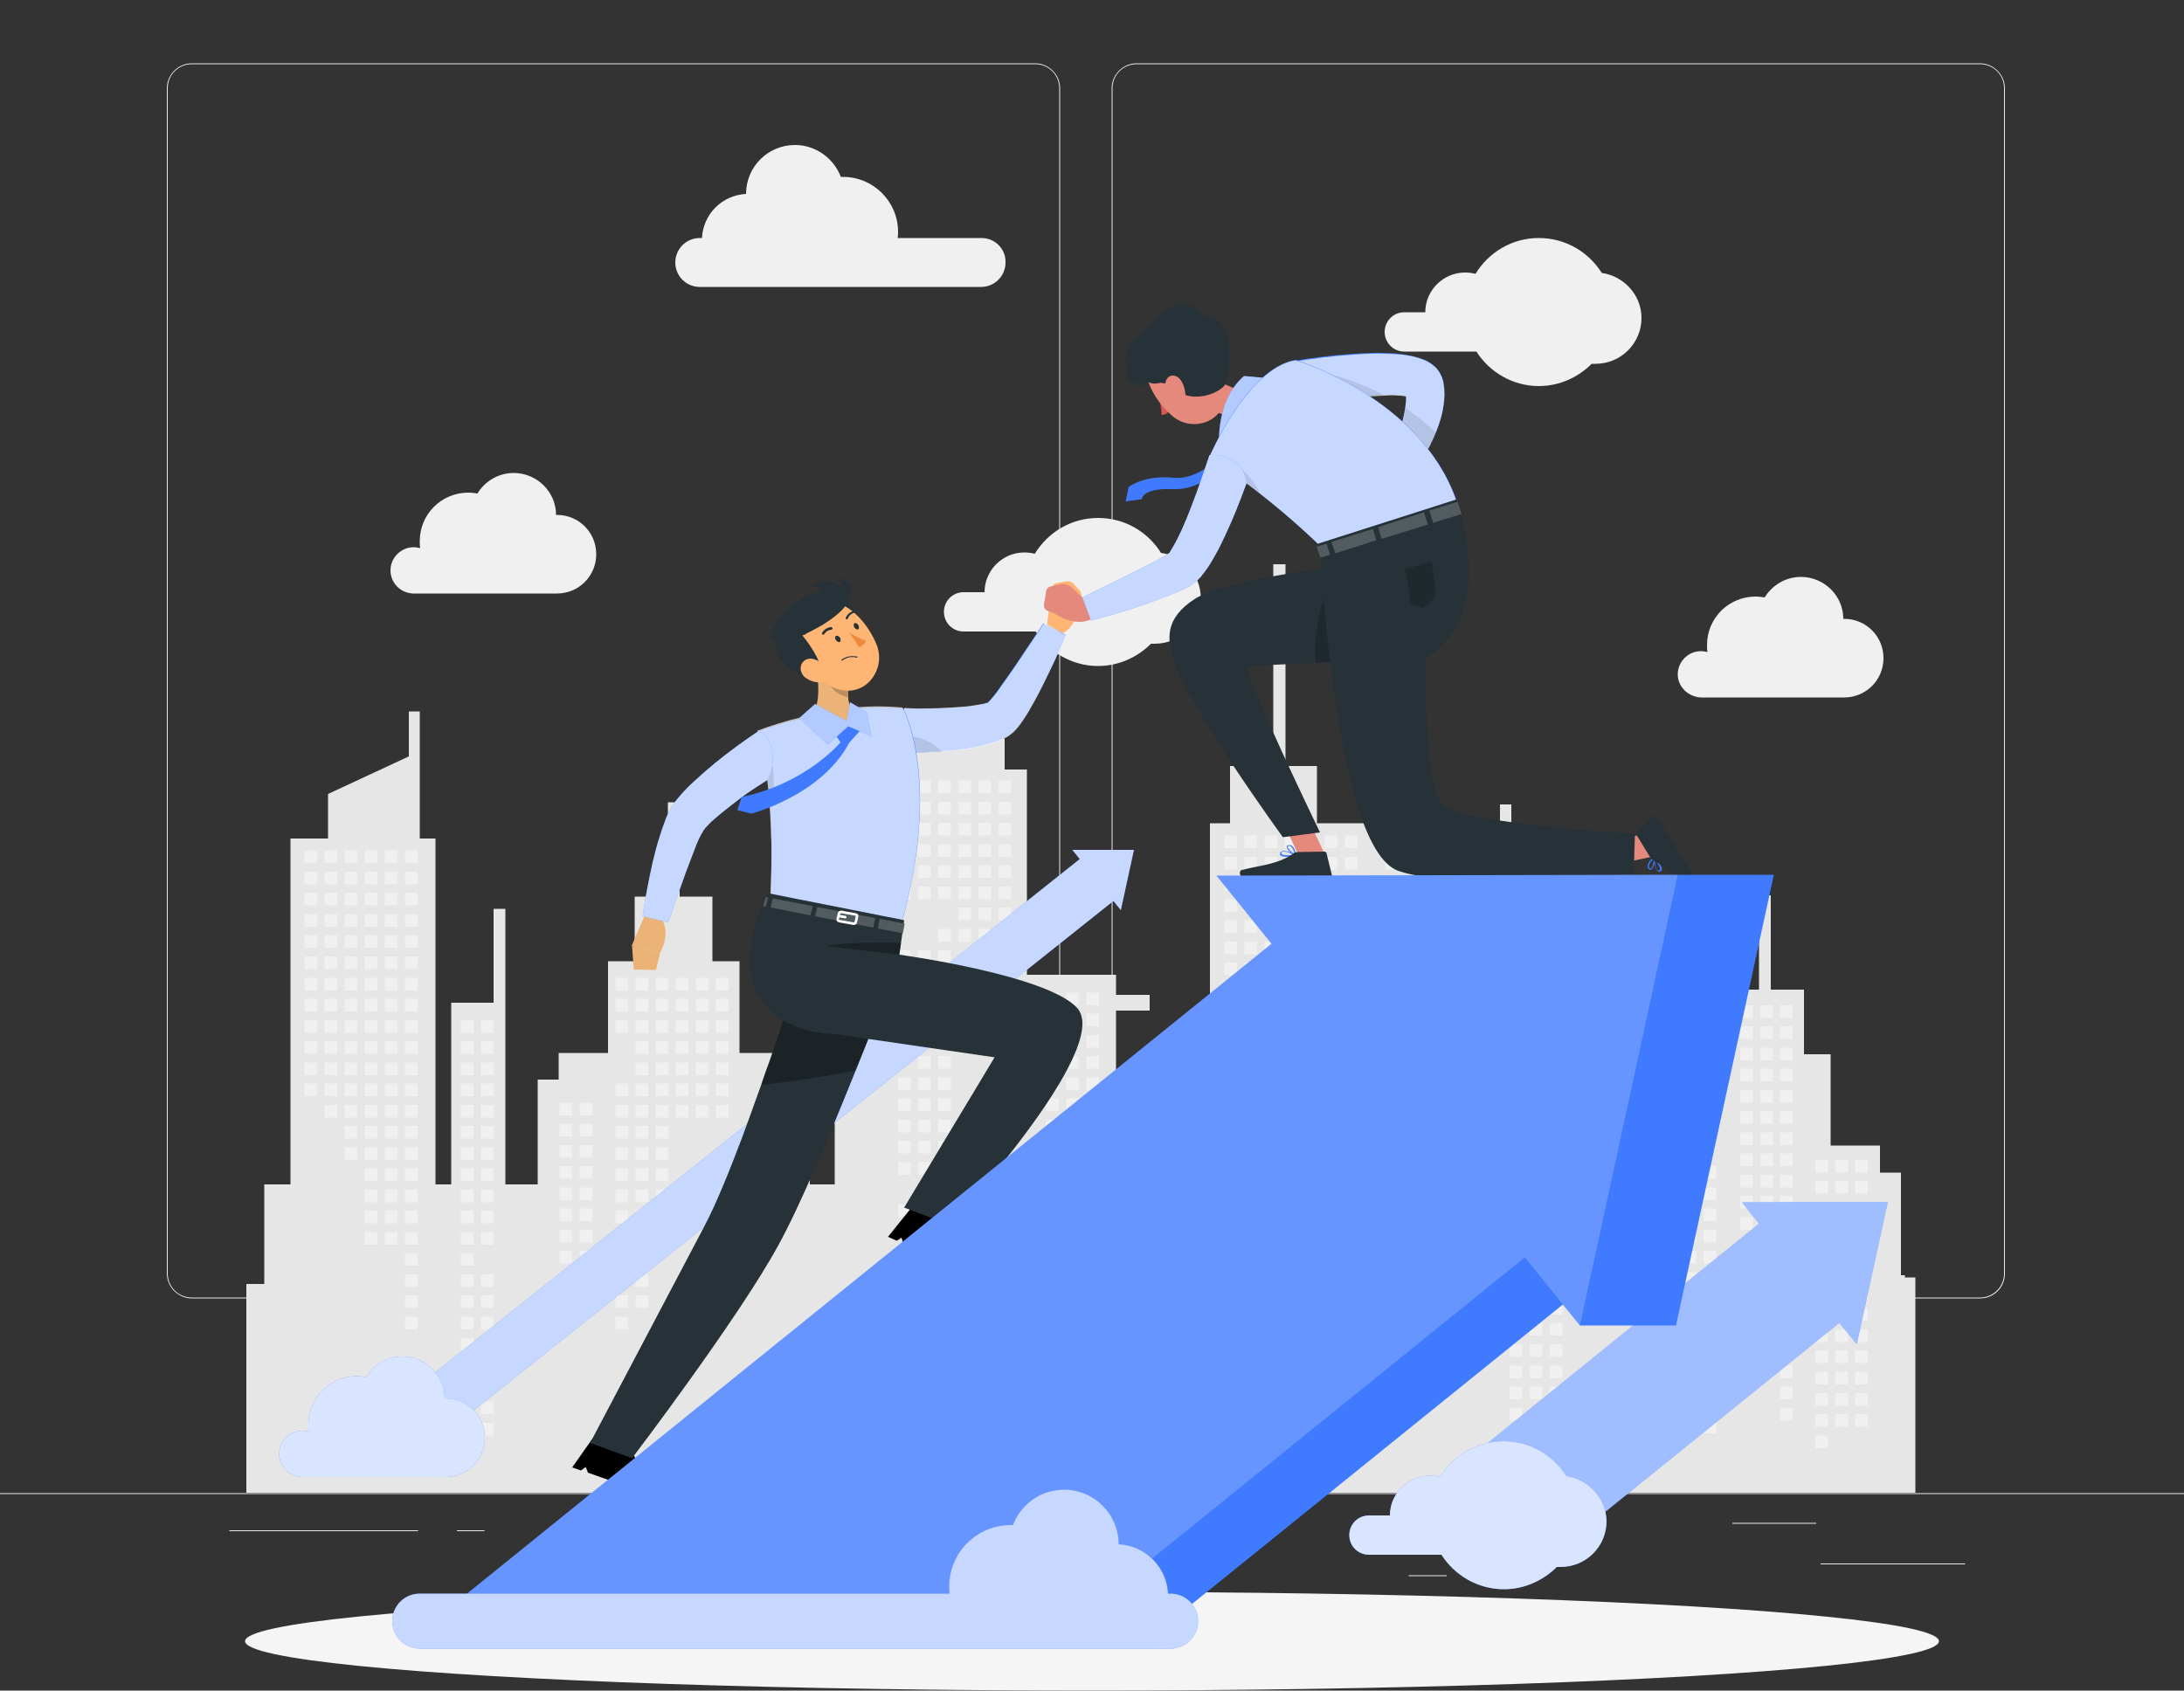 <?xml version="1.0" encoding="utf-8"?>
<!-- Generator: Adobe Illustrator 27.8.1, SVG Export Plug-In . SVG Version: 6.00 Build 0)  -->
<svg version="1.1" xmlns="http://www.w3.org/2000/svg" xmlns:xlink="http://www.w3.org/1999/xlink" x="0px" y="0px"
	 viewBox="0 0 500 387.1" style="enable-background:new 0 0 500 387.1;" xml:space="preserve">
<rect x="0" y="0" width="500" height="387.1" fill="#333333" stroke="none"/>
<style type="text/css">
	.st0{fill:#EBEBEB;}
	.st1{fill:#F0F0F0;}
	.st2{fill:#E6E6E6;}
	.st3{display:none;}
	.st4{display:inline;}
	.st5{fill:#407BFF;}
	.st6{opacity:0.9;fill:#FFFFFF;}
	.st7{fill:#F5F5F5;}
	.st8{opacity:0.7;fill:#FFFFFF;}
	.st9{opacity:0.8;fill:#FFFFFF;}
	.st10{opacity:0.5;fill:#FFFFFF;}
	.st11{fill:#FFB573;}
	.st12{opacity:0.1;}
	.st13{fill:#263238;}
	.st14{opacity:0.3;}
	.st15{opacity:0.2;}
	.st16{fill:#FFFFFF;}
	.st17{fill:none;stroke:#FFFFFF;stroke-width:0.589;stroke-miterlimit:10;}
	.st18{fill:none;stroke:#FFFFFF;stroke-width:0.589;stroke-linecap:round;stroke-linejoin:round;stroke-miterlimit:10;}
	.st19{fill:#EBB376;}
	.st20{fill:#ED893E;}
	.st21{opacity:0.6;fill:#FFFFFF;}
	.st22{fill:#DE5753;}
	.st23{fill:#E4897B;}
	.st24{opacity:0.2;fill:#FFFFFF;}
</style>
<g id="Background_Complete">
	<g>
		<rect y="341.9" class="st0" width="500" height="0.2"/>
		<rect x="416.8" y="358" class="st0" width="33.1" height="0.2"/>
		<rect x="322.5" y="360.7" class="st0" width="8.7" height="0.2"/>
		<rect x="396.6" y="348.7" class="st0" width="19.2" height="0.2"/>
		<rect x="52.5" y="350.4" class="st0" width="43.2" height="0.2"/>
		<rect x="104.6" y="350.4" class="st0" width="6.3" height="0.2"/>
		<rect x="131.5" y="354.7" class="st0" width="93.7" height="0.2"/>
		<path class="st0" d="M237,297.3H43.9c-3.1,0-5.7-2.6-5.7-5.7V20.2c0-3.1,2.6-5.7,5.7-5.7H237c3.1,0,5.7,2.6,5.7,5.7v271.4
			C242.7,294.8,240.2,297.3,237,297.3z M43.9,14.7c-3,0-5.5,2.4-5.5,5.5v271.4c0,3,2.4,5.5,5.5,5.5H237c3,0,5.5-2.4,5.5-5.5V20.2
			c0-3-2.4-5.5-5.5-5.5H43.9z"/>
		<path class="st0" d="M453.3,297.3H260.2c-3.1,0-5.7-2.6-5.7-5.7V20.2c0-3.1,2.6-5.7,5.7-5.7h193.1c3.1,0,5.7,2.6,5.7,5.7v271.4
			C459,294.8,456.5,297.3,453.3,297.3z M260.2,14.7c-3,0-5.5,2.4-5.5,5.5v271.4c0,3,2.4,5.5,5.5,5.5h193.1c3,0,5.5-2.4,5.5-5.5V20.2
			c0-3-2.4-5.5-5.5-5.5H260.2z"/>
	</g>
	<g>
		<path class="st1" d="M384.1,154.4c0-2.9,2.4-5.3,5.3-5.3c0.5,0,1,0.1,1.5,0.2c-0.1-0.5-0.1-1.1-0.1-1.6c0-6.2,5-11.1,11.1-11.1
			c0.7,0,1.4,0.1,2.1,0.2c1.7-2.8,4.8-4.7,8.3-4.7c5.3,0,9.7,4.3,9.7,9.6c0.1,0,0.1,0,0.2,0c5,0,9,4,9,9c0,5-4,9-9,9l-32.9,0l0,0
			C386.4,159.5,384.1,157.2,384.1,154.4z"/>
		<path class="st1" d="M89.4,130.6c0-2.9,2.4-5.3,5.3-5.3c0.5,0,1,0.1,1.5,0.2c-0.1-0.5-0.1-1.1-0.1-1.6c0-6.2,5-11.1,11.1-11.1
			c0.7,0,1.4,0.1,2.1,0.2c1.7-2.8,4.8-4.7,8.3-4.7c5.3,0,9.7,4.3,9.7,9.6c0.1,0,0.1,0,0.2,0c5,0,9,4,9,9c0,5-4,9-9,9l-32.9,0l0,0
			C91.7,135.8,89.4,133.5,89.4,130.6z"/>
		<path class="st1" d="M224.7,54.5h-19.2c0.1-0.5,0.1-0.9,0.1-1.4c0-7-5.7-12.6-12.6-12.6c-0.2,0-0.3,0-0.5,0
			c-1.6-4.2-5.7-7.3-10.5-7.3c-6.2,0-11.2,5-11.2,11.2c0,0,0,0,0,0c-5.5,0.3-9.8,4.6-10.1,10.1h-0.5c-3.1,0-5.6,2.5-5.6,5.6
			c0,3.1,2.5,5.6,5.6,5.6h64.4c3.1,0,5.6-2.5,5.6-5.6C230.3,57,227.8,54.5,224.7,54.5z"/>
		<path class="st1" d="M366.7,62.5c-3-4.8-8.3-8-14.4-8c-6.2,0-11.5,3.3-14.5,8.2c-0.8-0.2-1.6-0.3-2.4-0.3c-5,0-9.1,4.1-9.1,9.1
			c0,0,0,0,0,0h-4.8c-2.5,0-4.5,2-4.5,4.5c0,2.5,2,4.5,4.5,4.5h16.5c3,4.7,8.3,7.9,14.3,7.9c4.7,0,9-2,12.1-5.1c0.3,0,0.6,0,0.9,0
			c5.8,0,10.5-4.7,10.5-10.5C375.8,67.6,371.8,63.2,366.7,62.5z"/>
		<path class="st1" d="M265.8,126.6c-3-4.8-8.3-8-14.4-8c-6.2,0-11.5,3.3-14.5,8.2c-0.8-0.2-1.6-0.3-2.4-0.3c-5,0-9.1,4.1-9.1,9.1
			c0,0,0,0,0,0h-4.8c-2.5,0-4.5,2-4.5,4.5c0,2.5,2,4.5,4.5,4.5h16.5c3,4.7,8.3,7.9,14.3,7.9c4.7,0,9-2,12.1-5.1c0.3,0,0.6,0,0.9,0
			c5.8,0,10.5-4.7,10.5-10.5C274.9,131.7,271,127.3,265.8,126.6z"/>
		<g>
			<polygon class="st2" points="56.4,341.8 56.4,294 60.5,294 60.5,271.2 66.5,271.2 66.5,192 75.1,192 75.1,181.8 93.6,173.2 
				93.6,162.9 96.1,162.9 96.1,192 99.7,192 99.7,271.2 103.3,271.2 103.3,229.6 113,229.6 113,208.1 115.7,208.1 115.7,271.2 
				123.1,271.2 123.1,247.2 127.9,247.2 127.9,241.1 139.2,241.1 139.2,220.1 145.3,220.1 145.3,205.3 152.9,205.3 152.9,183.7 
				155.6,183.7 155.6,205.3 163.1,205.3 163.1,220.1 169.3,220.1 169.3,241.1 180.5,241.1 180.5,247.2 185.4,247.2 185.4,271.2 
				191.1,271.2 191.1,241.1 202.4,241.1 202.4,176.2 206,176.2 206,169.1 230,169.1 230,176.2 235.1,176.2 235.1,223.2 255.5,223.2 
				255.5,227.8 263.2,227.8 263.2,231.4 255.5,231.4 255.5,249.8 277,249.8 277,188.5 281.6,188.5 281.6,175.4 291.5,175.4 
				291.5,129.2 294.3,129.2 294.3,175.4 301.5,175.4 301.5,188.5 343.4,188.5 343.4,184.2 346,184.2 346,213.3 349.5,213.3 
				349.5,213.8 351.7,213.8 351.7,242.9 355.3,242.9 355.3,250.8 362.8,250.8 362.8,229.4 365.5,229.4 365.5,280.5 368.6,280.5 
				368.6,259 371.3,259 371.3,292.5 372.9,292.5 372.9,268.5 377.8,268.5 377.8,262.3 389,262.3 389,241.4 395.2,241.4 395.2,226.6 
				402.7,226.6 402.7,205 405.4,205 405.4,226.6 413,226.6 413,241.4 419.1,241.4 419.1,262.3 430.4,262.3 430.4,268.5 435.2,268.5 
				435.2,292 436.1,292 436.1,292.5 438.5,292.5 438.5,341.8 			"/>
			<g>
				<rect x="317.1" y="191.3" class="st1" width="2.9" height="2.9"/>
				<rect x="317.1" y="196.2" class="st1" width="2.9" height="2.9"/>
				<rect x="317.1" y="215.6" class="st1" width="2.9" height="2.9"/>
				<rect x="317.1" y="220.4" class="st1" width="2.9" height="2.9"/>
				<rect x="317.1" y="225.3" class="st1" width="2.9" height="2.9"/>
				<rect x="317.1" y="239.9" class="st1" width="2.9" height="2.9"/>
				<rect x="317.1" y="244.7" class="st1" width="2.9" height="2.9"/>
				<rect x="312.5" y="210.7" class="st1" width="2.9" height="2.9"/>
				<rect x="312.5" y="215.6" class="st1" width="2.9" height="2.9"/>
				<rect x="312.5" y="220.4" class="st1" width="2.9" height="2.9"/>
				<rect x="312.5" y="225.3" class="st1" width="2.9" height="2.9"/>
				<rect x="312.5" y="230.2" class="st1" width="2.9" height="2.9"/>
				<rect x="312.5" y="239.9" class="st1" width="2.9" height="2.9"/>
				<rect x="312.5" y="244.7" class="st1" width="2.9" height="2.9"/>
				<rect x="307.9" y="191.3" class="st1" width="2.9" height="2.9"/>
				<rect x="307.9" y="196.2" class="st1" width="2.9" height="2.9"/>
				<rect x="307.9" y="201" class="st1" width="2.9" height="2.9"/>
				<rect x="307.9" y="205.9" class="st1" width="2.9" height="2.9"/>
				<rect x="307.9" y="210.7" class="st1" width="2.9" height="2.9"/>
				<rect x="307.9" y="215.6" class="st1" width="2.9" height="2.9"/>
				<rect x="307.9" y="220.4" class="st1" width="2.9" height="2.9"/>
				<rect x="307.9" y="225.3" class="st1" width="2.9" height="2.9"/>
				<rect x="307.9" y="230.2" class="st1" width="2.9" height="2.9"/>
				<rect x="307.9" y="235" class="st1" width="2.9" height="2.9"/>
				<rect x="307.9" y="244.7" class="st1" width="2.9" height="2.9"/>
				<rect x="303.3" y="191.3" class="st1" width="2.9" height="2.9"/>
				<rect x="303.3" y="196.2" class="st1" width="2.9" height="2.9"/>
				<rect x="303.3" y="201" class="st1" width="2.9" height="2.9"/>
				<rect x="303.3" y="205.9" class="st1" width="2.9" height="2.9"/>
				<rect x="303.3" y="210.7" class="st1" width="2.9" height="2.9"/>
				<rect x="303.3" y="215.6" class="st1" width="2.9" height="2.9"/>
				<rect x="303.3" y="220.4" class="st1" width="2.9" height="2.9"/>
				<rect x="303.3" y="264.1" class="st1" width="2.9" height="2.9"/>
				<rect x="298.7" y="191.3" class="st1" width="2.9" height="2.9"/>
				<rect x="298.7" y="196.2" class="st1" width="2.9" height="2.9"/>
				<rect x="298.7" y="201" class="st1" width="2.9" height="2.9"/>
				<rect x="298.7" y="205.9" class="st1" width="2.9" height="2.9"/>
				<rect x="298.7" y="210.7" class="st1" width="2.9" height="2.9"/>
				<rect x="298.7" y="215.6" class="st1" width="2.9" height="2.9"/>
				<rect x="298.7" y="220.4" class="st1" width="2.9" height="2.9"/>
				<rect x="298.7" y="225.3" class="st1" width="2.9" height="2.9"/>
				<rect x="298.7" y="254.4" class="st1" width="2.9" height="2.9"/>
				<rect x="298.7" y="259.3" class="st1" width="2.9" height="2.9"/>
				<rect x="298.7" y="264.1" class="st1" width="2.9" height="2.9"/>
				<rect x="298.7" y="269" class="st1" width="2.9" height="2.9"/>
				<rect x="298.7" y="288.4" class="st1" width="2.9" height="2.9"/>
				<rect x="294.1" y="191.3" class="st1" width="2.9" height="2.9"/>
				<rect x="294.1" y="196.2" class="st1" width="2.9" height="2.9"/>
				<rect x="294.1" y="201" class="st1" width="2.9" height="2.9"/>
				<rect x="294.1" y="205.9" class="st1" width="2.9" height="2.9"/>
				<rect x="294.1" y="210.7" class="st1" width="2.9" height="2.9"/>
				<rect x="294.1" y="215.6" class="st1" width="2.9" height="2.9"/>
				<rect x="294.1" y="220.4" class="st1" width="2.9" height="2.9"/>
				<rect x="294.1" y="225.3" class="st1" width="2.9" height="2.9"/>
				<rect x="294.1" y="230.2" class="st1" width="2.9" height="2.9"/>
				<rect x="294.1" y="235" class="st1" width="2.9" height="2.9"/>
				<rect x="294.1" y="249.6" class="st1" width="2.9" height="2.9"/>
				<rect x="294.1" y="254.4" class="st1" width="2.9" height="2.9"/>
				<rect x="294.1" y="259.3" class="st1" width="2.9" height="2.9"/>
				<rect x="294.1" y="264.1" class="st1" width="2.9" height="2.9"/>
				<rect x="294.1" y="269" class="st1" width="2.9" height="2.9"/>
				<rect x="294.1" y="288.4" class="st1" width="2.9" height="2.9"/>
				<rect x="289.5" y="191.3" class="st1" width="2.9" height="2.9"/>
				<rect x="289.5" y="196.2" class="st1" width="2.9" height="2.9"/>
				<rect x="289.5" y="201" class="st1" width="2.9" height="2.9"/>
				<rect x="289.5" y="205.9" class="st1" width="2.9" height="2.9"/>
				<rect x="289.5" y="210.7" class="st1" width="2.9" height="2.9"/>
				<rect x="289.5" y="215.6" class="st1" width="2.9" height="2.9"/>
				<rect x="289.5" y="220.4" class="st1" width="2.9" height="2.9"/>
				<rect x="289.5" y="225.3" class="st1" width="2.9" height="2.9"/>
				<rect x="289.5" y="230.2" class="st1" width="2.9" height="2.9"/>
				<rect x="289.5" y="235" class="st1" width="2.9" height="2.9"/>
				<rect x="289.5" y="239.9" class="st1" width="2.9" height="2.9"/>
				<rect x="289.5" y="244.7" class="st1" width="2.9" height="2.9"/>
				<rect x="289.5" y="249.6" class="st1" width="2.9" height="2.9"/>
				<rect x="289.5" y="254.4" class="st1" width="2.9" height="2.9"/>
				<rect x="289.5" y="259.3" class="st1" width="2.9" height="2.9"/>
				<rect x="289.5" y="264.1" class="st1" width="2.9" height="2.9"/>
				<rect x="289.5" y="269" class="st1" width="2.9" height="2.9"/>
				<rect x="289.5" y="273.8" class="st1" width="2.9" height="2.9"/>
				<rect x="284.9" y="191.3" class="st1" width="2.9" height="2.9"/>
				<rect x="284.9" y="196.2" class="st1" width="2.9" height="2.9"/>
				<rect x="284.9" y="201" class="st1" width="2.9" height="2.9"/>
				<rect x="284.9" y="205.9" class="st1" width="2.9" height="2.9"/>
				<rect x="284.9" y="210.7" class="st1" width="2.9" height="2.9"/>
				<rect x="284.9" y="215.6" class="st1" width="2.9" height="2.9"/>
				<rect x="284.9" y="220.4" class="st1" width="2.9" height="2.9"/>
				<rect x="284.9" y="225.3" class="st1" width="2.9" height="2.9"/>
				<rect x="284.9" y="230.2" class="st1" width="2.9" height="2.9"/>
				<rect x="284.9" y="235" class="st1" width="2.9" height="2.9"/>
				<rect x="284.9" y="249.6" class="st1" width="2.9" height="2.9"/>
				<rect x="284.9" y="254.4" class="st1" width="2.9" height="2.9"/>
				<rect x="284.9" y="259.3" class="st1" width="2.9" height="2.9"/>
				<rect x="284.9" y="264.1" class="st1" width="2.9" height="2.9"/>
				<rect x="280.3" y="191.3" class="st1" width="2.9" height="2.9"/>
				<rect x="280.3" y="196.2" class="st1" width="2.9" height="2.9"/>
				<rect x="280.3" y="201" class="st1" width="2.9" height="2.9"/>
				<rect x="280.3" y="205.9" class="st1" width="2.9" height="2.9"/>
				<rect x="280.3" y="210.7" class="st1" width="2.9" height="2.9"/>
				<rect x="280.3" y="215.6" class="st1" width="2.9" height="2.9"/>
				<rect x="280.3" y="220.4" class="st1" width="2.9" height="2.9"/>
				<rect x="280.3" y="225.3" class="st1" width="2.9" height="2.9"/>
				<rect x="280.3" y="230.2" class="st1" width="2.9" height="2.9"/>
				<rect x="280.3" y="235" class="st1" width="2.9" height="2.9"/>
				<rect x="280.3" y="249.6" class="st1" width="2.9" height="2.9"/>
				<rect x="280.3" y="254.4" class="st1" width="2.9" height="2.9"/>
				<rect x="280.3" y="259.3" class="st1" width="2.9" height="2.9"/>
				<rect x="228.6" y="178.7" class="st1" width="2.9" height="2.9"/>
				<rect x="228.6" y="183.6" class="st1" width="2.9" height="2.9"/>
				<rect x="228.6" y="188.4" class="st1" width="2.9" height="2.9"/>
				<rect x="228.6" y="193.3" class="st1" width="2.9" height="2.9"/>
				<rect x="228.6" y="198.1" class="st1" width="2.9" height="2.9"/>
				<rect x="228.6" y="203" class="st1" width="2.9" height="2.9"/>
				<rect x="228.6" y="207.8" class="st1" width="2.9" height="2.9"/>
				<rect x="228.6" y="212.7" class="st1" width="2.9" height="2.9"/>
				<rect x="228.6" y="227.3" class="st1" width="2.9" height="2.9"/>
				<rect x="228.6" y="232.1" class="st1" width="2.9" height="2.9"/>
				<rect x="224" y="178.7" class="st1" width="2.9" height="2.9"/>
				<rect x="224" y="183.6" class="st1" width="2.9" height="2.9"/>
				<rect x="224" y="188.4" class="st1" width="2.9" height="2.9"/>
				<rect x="224" y="193.3" class="st1" width="2.9" height="2.9"/>
				<rect x="224" y="198.1" class="st1" width="2.9" height="2.9"/>
				<rect x="224" y="203" class="st1" width="2.9" height="2.9"/>
				<rect x="224" y="207.8" class="st1" width="2.9" height="2.9"/>
				<rect x="224" y="212.7" class="st1" width="2.9" height="2.9"/>
				<rect x="224" y="232.1" class="st1" width="2.9" height="2.9"/>
				<rect x="219.4" y="178.7" class="st1" width="2.9" height="2.9"/>
				<rect x="219.4" y="183.6" class="st1" width="2.9" height="2.9"/>
				<rect x="219.4" y="188.4" class="st1" width="2.9" height="2.9"/>
				<rect x="219.4" y="193.3" class="st1" width="2.9" height="2.9"/>
				<rect x="219.4" y="198.1" class="st1" width="2.9" height="2.9"/>
				<rect x="219.4" y="203" class="st1" width="2.9" height="2.9"/>
				<rect x="219.4" y="207.8" class="st1" width="2.9" height="2.9"/>
				<rect x="219.4" y="212.7" class="st1" width="2.9" height="2.9"/>
				<rect x="214.8" y="178.7" class="st1" width="2.9" height="2.9"/>
				<rect x="214.8" y="183.6" class="st1" width="2.9" height="2.9"/>
				<rect x="214.8" y="188.4" class="st1" width="2.9" height="2.9"/>
				<rect x="214.8" y="193.3" class="st1" width="2.9" height="2.9"/>
				<rect x="214.8" y="198.1" class="st1" width="2.9" height="2.9"/>
				<rect x="214.8" y="203" class="st1" width="2.9" height="2.9"/>
				<rect x="214.8" y="212.7" class="st1" width="2.9" height="2.9"/>
				<rect x="214.8" y="217.6" class="st1" width="2.9" height="2.9"/>
				<rect x="214.8" y="232.1" class="st1" width="2.9" height="2.9"/>
				<rect x="214.8" y="237" class="st1" width="2.9" height="2.9"/>
				<rect x="214.8" y="241.8" class="st1" width="2.9" height="2.9"/>
				<rect x="214.8" y="246.7" class="st1" width="2.9" height="2.9"/>
				<rect x="214.8" y="251.5" class="st1" width="2.9" height="2.9"/>
				<rect x="214.8" y="256.4" class="st1" width="2.9" height="2.9"/>
				<rect x="214.8" y="261.2" class="st1" width="2.9" height="2.9"/>
				<rect x="210.2" y="178.7" class="st1" width="2.9" height="2.9"/>
				<rect x="210.2" y="183.6" class="st1" width="2.9" height="2.9"/>
				<rect x="210.2" y="188.4" class="st1" width="2.9" height="2.9"/>
				<rect x="210.2" y="193.3" class="st1" width="2.9" height="2.9"/>
				<rect x="210.2" y="198.1" class="st1" width="2.9" height="2.9"/>
				<rect x="210.2" y="203" class="st1" width="2.9" height="2.9"/>
				<rect x="210.2" y="217.6" class="st1" width="2.9" height="2.9"/>
				<rect x="210.2" y="222.4" class="st1" width="2.9" height="2.9"/>
				<rect x="210.2" y="227.3" class="st1" width="2.9" height="2.9"/>
				<rect x="210.2" y="232.1" class="st1" width="2.9" height="2.9"/>
				<rect x="210.2" y="237" class="st1" width="2.9" height="2.9"/>
				<rect x="210.2" y="241.8" class="st1" width="2.9" height="2.9"/>
				<rect x="210.2" y="246.7" class="st1" width="2.9" height="2.9"/>
				<rect x="210.2" y="251.5" class="st1" width="2.9" height="2.9"/>
				<rect x="210.2" y="256.4" class="st1" width="2.9" height="2.9"/>
				<rect x="210.2" y="261.2" class="st1" width="2.9" height="2.9"/>
				<rect x="210.2" y="266.1" class="st1" width="2.9" height="2.9"/>
				<rect x="210.2" y="275.8" class="st1" width="2.9" height="2.9"/>
				<rect x="205.6" y="178.7" class="st1" width="2.9" height="2.9"/>
				<rect x="205.6" y="183.6" class="st1" width="2.9" height="2.9"/>
				<rect x="205.6" y="188.4" class="st1" width="2.9" height="2.9"/>
				<rect x="205.6" y="193.3" class="st1" width="2.9" height="2.9"/>
				<rect x="205.6" y="198.1" class="st1" width="2.9" height="2.9"/>
				<rect x="205.6" y="203" class="st1" width="2.9" height="2.9"/>
				<rect x="205.6" y="217.6" class="st1" width="2.9" height="2.9"/>
				<rect x="205.6" y="222.4" class="st1" width="2.9" height="2.9"/>
				<rect x="205.6" y="227.3" class="st1" width="2.9" height="2.9"/>
				<rect x="205.6" y="232.1" class="st1" width="2.9" height="2.9"/>
				<rect x="205.6" y="246.7" class="st1" width="2.9" height="2.9"/>
				<rect x="205.6" y="251.5" class="st1" width="2.9" height="2.9"/>
				<rect x="205.6" y="256.4" class="st1" width="2.9" height="2.9"/>
				<rect x="205.6" y="261.2" class="st1" width="2.9" height="2.9"/>
				<rect x="205.6" y="266.1" class="st1" width="2.9" height="2.9"/>
				<rect x="205.6" y="275.8" class="st1" width="2.9" height="2.9"/>
				<rect x="205.6" y="280.6" class="st1" width="2.9" height="2.9"/>
				<rect x="163.9" y="223.9" class="st1" width="2.9" height="2.9"/>
				<rect x="163.9" y="228.7" class="st1" width="2.9" height="2.9"/>
				<rect x="163.9" y="233.6" class="st1" width="2.9" height="2.9"/>
				<rect x="163.9" y="238.4" class="st1" width="2.9" height="2.9"/>
				<rect x="163.9" y="243.3" class="st1" width="2.9" height="2.9"/>
				<rect x="163.9" y="248.1" class="st1" width="2.9" height="2.9"/>
				<rect x="163.9" y="253" class="st1" width="2.9" height="2.9"/>
				<rect x="163.9" y="267.5" class="st1" width="2.9" height="2.9"/>
				<rect x="163.9" y="272.4" class="st1" width="2.9" height="2.9"/>
				<rect x="163.9" y="277.2" class="st1" width="2.9" height="2.9"/>
				<rect x="159.3" y="223.9" class="st1" width="2.9" height="2.9"/>
				<rect x="159.3" y="228.7" class="st1" width="2.9" height="2.9"/>
				<rect x="159.3" y="233.6" class="st1" width="2.9" height="2.9"/>
				<rect x="159.3" y="238.4" class="st1" width="2.9" height="2.9"/>
				<rect x="159.3" y="243.3" class="st1" width="2.9" height="2.9"/>
				<rect x="159.3" y="248.1" class="st1" width="2.9" height="2.9"/>
				<rect x="159.3" y="253" class="st1" width="2.9" height="2.9"/>
				<rect x="154.7" y="223.9" class="st1" width="2.9" height="2.9"/>
				<rect x="154.7" y="228.7" class="st1" width="2.9" height="2.9"/>
				<rect x="154.7" y="233.6" class="st1" width="2.9" height="2.9"/>
				<rect x="154.7" y="238.4" class="st1" width="2.9" height="2.9"/>
				<rect x="154.7" y="243.3" class="st1" width="2.9" height="2.9"/>
				<rect x="154.7" y="248.1" class="st1" width="2.9" height="2.9"/>
				<rect x="154.7" y="253" class="st1" width="2.9" height="2.9"/>
				<rect x="150.1" y="223.9" class="st1" width="2.9" height="2.9"/>
				<rect x="150.1" y="228.7" class="st1" width="2.9" height="2.9"/>
				<rect x="150.1" y="233.6" class="st1" width="2.9" height="2.9"/>
				<rect x="150.1" y="238.4" class="st1" width="2.9" height="2.9"/>
				<rect x="150.1" y="243.3" class="st1" width="2.9" height="2.9"/>
				<rect x="150.1" y="248.1" class="st1" width="2.9" height="2.9"/>
				<rect x="150.1" y="253" class="st1" width="2.9" height="2.9"/>
				<rect x="150.1" y="257.8" class="st1" width="2.9" height="2.9"/>
				<rect x="150.1" y="262.7" class="st1" width="2.9" height="2.9"/>
				<rect x="150.1" y="267.5" class="st1" width="2.9" height="2.9"/>
				<rect x="150.1" y="272.4" class="st1" width="2.9" height="2.9"/>
				<rect x="145.5" y="223.9" class="st1" width="2.9" height="2.9"/>
				<rect x="145.5" y="228.7" class="st1" width="2.9" height="2.9"/>
				<rect x="145.5" y="233.6" class="st1" width="2.9" height="2.9"/>
				<rect x="145.5" y="238.4" class="st1" width="2.9" height="2.9"/>
				<rect x="145.5" y="243.3" class="st1" width="2.9" height="2.9"/>
				<rect x="145.5" y="248.1" class="st1" width="2.9" height="2.9"/>
				<rect x="145.5" y="253" class="st1" width="2.9" height="2.9"/>
				<rect x="145.5" y="257.8" class="st1" width="2.9" height="2.9"/>
				<rect x="145.5" y="262.7" class="st1" width="2.9" height="2.9"/>
				<rect x="145.5" y="267.5" class="st1" width="2.9" height="2.9"/>
				<rect x="145.5" y="272.4" class="st1" width="2.9" height="2.9"/>
				<rect x="145.5" y="277.2" class="st1" width="2.9" height="2.9"/>
				<rect x="145.5" y="291.8" class="st1" width="2.9" height="2.9"/>
				<rect x="145.5" y="296.6" class="st1" width="2.9" height="2.9"/>
				<rect x="140.9" y="223.9" class="st1" width="2.9" height="2.9"/>
				<rect x="140.9" y="228.7" class="st1" width="2.9" height="2.9"/>
				<rect x="140.9" y="233.6" class="st1" width="2.9" height="2.9"/>
				<rect x="140.9" y="248.1" class="st1" width="2.9" height="2.9"/>
				<rect x="140.9" y="253" class="st1" width="2.9" height="2.9"/>
				<rect x="140.9" y="257.8" class="st1" width="2.9" height="2.9"/>
				<rect x="140.9" y="262.7" class="st1" width="2.9" height="2.9"/>
				<rect x="140.9" y="267.5" class="st1" width="2.9" height="2.9"/>
				<rect x="140.9" y="272.4" class="st1" width="2.9" height="2.9"/>
				<rect x="140.9" y="277.2" class="st1" width="2.9" height="2.9"/>
				<rect x="140.9" y="291.8" class="st1" width="2.9" height="2.9"/>
				<rect x="140.9" y="296.6" class="st1" width="2.9" height="2.9"/>
				<rect x="140.9" y="301.5" class="st1" width="2.9" height="2.9"/>
				<rect x="92.7" y="194.7" class="st1" width="2.9" height="2.9"/>
				<rect x="92.7" y="199.6" class="st1" width="2.9" height="2.9"/>
				<rect x="92.7" y="204.4" class="st1" width="2.9" height="2.9"/>
				<rect x="92.7" y="209.3" class="st1" width="2.9" height="2.9"/>
				<rect x="92.7" y="214.1" class="st1" width="2.9" height="2.9"/>
				<rect x="92.7" y="219" class="st1" width="2.9" height="2.9"/>
				<rect x="92.7" y="223.9" class="st1" width="2.9" height="2.9"/>
				<rect x="92.7" y="228.7" class="st1" width="2.9" height="2.9"/>
				<rect x="92.7" y="233.6" class="st1" width="2.9" height="2.9"/>
				<rect x="92.7" y="238.4" class="st1" width="2.9" height="2.9"/>
				<rect x="92.7" y="243.3" class="st1" width="2.9" height="2.9"/>
				<rect x="92.7" y="248.1" class="st1" width="2.9" height="2.9"/>
				<rect x="92.7" y="253" class="st1" width="2.9" height="2.9"/>
				<rect x="92.7" y="257.8" class="st1" width="2.9" height="2.9"/>
				<rect x="92.7" y="262.7" class="st1" width="2.9" height="2.9"/>
				<rect x="92.7" y="267.5" class="st1" width="2.9" height="2.9"/>
				<rect x="92.7" y="272.4" class="st1" width="2.9" height="2.9"/>
				<rect x="92.7" y="277.2" class="st1" width="2.9" height="2.9"/>
				<rect x="92.7" y="282.1" class="st1" width="2.9" height="2.9"/>
				<rect x="92.7" y="286.9" class="st1" width="2.9" height="2.9"/>
				<rect x="92.7" y="291.8" class="st1" width="2.9" height="2.9"/>
				<rect x="92.7" y="296.6" class="st1" width="2.9" height="2.9"/>
				<rect x="92.7" y="301.5" class="st1" width="2.9" height="2.9"/>
				<rect x="88.1" y="194.7" class="st1" width="2.9" height="2.9"/>
				<rect x="88.1" y="199.6" class="st1" width="2.9" height="2.9"/>
				<rect x="88.1" y="204.4" class="st1" width="2.9" height="2.9"/>
				<rect x="88.1" y="209.3" class="st1" width="2.9" height="2.9"/>
				<rect x="88.1" y="214.1" class="st1" width="2.9" height="2.9"/>
				<rect x="88.1" y="219" class="st1" width="2.9" height="2.9"/>
				<rect x="88.1" y="223.9" class="st1" width="2.9" height="2.9"/>
				<rect x="88.1" y="228.7" class="st1" width="2.9" height="2.9"/>
				<rect x="88.1" y="233.6" class="st1" width="2.9" height="2.9"/>
				<rect x="88.1" y="238.4" class="st1" width="2.9" height="2.9"/>
				<rect x="88.1" y="243.3" class="st1" width="2.9" height="2.9"/>
				<rect x="88.1" y="248.1" class="st1" width="2.9" height="2.9"/>
				<rect x="88.1" y="253" class="st1" width="2.9" height="2.9"/>
				<rect x="88.1" y="257.8" class="st1" width="2.9" height="2.9"/>
				<rect x="88.1" y="262.7" class="st1" width="2.9" height="2.9"/>
				<rect x="88.1" y="267.5" class="st1" width="2.9" height="2.9"/>
				<rect x="88.1" y="272.4" class="st1" width="2.9" height="2.9"/>
				<rect x="88.1" y="277.2" class="st1" width="2.9" height="2.9"/>
				<rect x="88.1" y="282.1" class="st1" width="2.9" height="2.9"/>
				<rect x="83.5" y="194.7" class="st1" width="2.9" height="2.9"/>
				<rect x="83.5" y="199.6" class="st1" width="2.9" height="2.9"/>
				<rect x="83.5" y="204.4" class="st1" width="2.9" height="2.9"/>
				<rect x="83.5" y="209.3" class="st1" width="2.9" height="2.9"/>
				<rect x="83.5" y="214.1" class="st1" width="2.9" height="2.9"/>
				<rect x="83.5" y="219" class="st1" width="2.9" height="2.9"/>
				<rect x="83.5" y="223.9" class="st1" width="2.9" height="2.9"/>
				<rect x="83.5" y="228.7" class="st1" width="2.9" height="2.9"/>
				<rect x="83.5" y="233.6" class="st1" width="2.9" height="2.9"/>
				<rect x="83.5" y="238.4" class="st1" width="2.9" height="2.9"/>
				<rect x="83.5" y="243.3" class="st1" width="2.9" height="2.9"/>
				<rect x="83.5" y="248.1" class="st1" width="2.9" height="2.9"/>
				<rect x="83.5" y="253" class="st1" width="2.9" height="2.9"/>
				<rect x="83.5" y="257.8" class="st1" width="2.9" height="2.9"/>
				<rect x="83.5" y="262.7" class="st1" width="2.9" height="2.9"/>
				<rect x="83.5" y="267.5" class="st1" width="2.9" height="2.9"/>
				<rect x="83.5" y="272.4" class="st1" width="2.9" height="2.9"/>
				<rect x="83.5" y="277.2" class="st1" width="2.9" height="2.9"/>
				<rect x="83.5" y="282.1" class="st1" width="2.9" height="2.9"/>
				<rect x="78.9" y="194.7" class="st1" width="2.9" height="2.9"/>
				<rect x="78.9" y="199.6" class="st1" width="2.9" height="2.9"/>
				<rect x="78.9" y="204.4" class="st1" width="2.9" height="2.9"/>
				<rect x="78.9" y="209.3" class="st1" width="2.9" height="2.9"/>
				<rect x="78.9" y="214.1" class="st1" width="2.9" height="2.9"/>
				<rect x="78.9" y="219" class="st1" width="2.9" height="2.9"/>
				<rect x="78.9" y="223.9" class="st1" width="2.9" height="2.9"/>
				<rect x="78.9" y="228.7" class="st1" width="2.9" height="2.9"/>
				<rect x="78.9" y="233.6" class="st1" width="2.9" height="2.9"/>
				<rect x="78.9" y="238.4" class="st1" width="2.9" height="2.9"/>
				<rect x="78.9" y="243.3" class="st1" width="2.9" height="2.9"/>
				<rect x="78.9" y="248.1" class="st1" width="2.9" height="2.9"/>
				<rect x="78.9" y="253" class="st1" width="2.9" height="2.9"/>
				<rect x="78.9" y="257.8" class="st1" width="2.9" height="2.9"/>
				<rect x="78.9" y="262.7" class="st1" width="2.9" height="2.9"/>
				<rect x="74.3" y="194.7" class="st1" width="2.9" height="2.9"/>
				<rect x="74.3" y="199.6" class="st1" width="2.9" height="2.9"/>
				<rect x="74.3" y="204.4" class="st1" width="2.9" height="2.9"/>
				<rect x="74.3" y="209.3" class="st1" width="2.9" height="2.9"/>
				<rect x="74.3" y="214.1" class="st1" width="2.9" height="2.9"/>
				<rect x="74.3" y="219" class="st1" width="2.9" height="2.9"/>
				<rect x="74.3" y="223.9" class="st1" width="2.9" height="2.9"/>
				<rect x="74.3" y="228.7" class="st1" width="2.9" height="2.9"/>
				<rect x="74.3" y="233.6" class="st1" width="2.9" height="2.9"/>
				<rect x="74.3" y="238.4" class="st1" width="2.9" height="2.9"/>
				<rect x="74.3" y="243.3" class="st1" width="2.9" height="2.9"/>
				<rect x="74.3" y="248.1" class="st1" width="2.9" height="2.9"/>
				<rect x="74.3" y="253" class="st1" width="2.9" height="2.9"/>
				<rect x="69.7" y="194.7" class="st1" width="2.9" height="2.9"/>
				<rect x="69.7" y="199.6" class="st1" width="2.9" height="2.9"/>
				<rect x="69.7" y="204.4" class="st1" width="2.9" height="2.9"/>
				<rect x="69.7" y="209.3" class="st1" width="2.9" height="2.9"/>
				<rect x="69.7" y="214.1" class="st1" width="2.9" height="2.9"/>
				<rect x="69.7" y="219" class="st1" width="2.9" height="2.9"/>
				<rect x="69.7" y="223.9" class="st1" width="2.9" height="2.9"/>
				<rect x="69.7" y="228.7" class="st1" width="2.9" height="2.9"/>
				<rect x="69.7" y="233.6" class="st1" width="2.9" height="2.9"/>
				<rect x="69.7" y="238.4" class="st1" width="2.9" height="2.9"/>
				<rect x="69.7" y="243.3" class="st1" width="2.9" height="2.9"/>
				<rect x="69.7" y="248.1" class="st1" width="2.9" height="2.9"/>
				<rect x="407.5" y="230.2" class="st1" width="2.9" height="2.9"/>
				<rect x="407.5" y="235" class="st1" width="2.9" height="2.9"/>
				<rect x="407.5" y="239.9" class="st1" width="2.9" height="2.9"/>
				<rect x="407.5" y="244.7" class="st1" width="2.9" height="2.9"/>
				<rect x="407.5" y="249.6" class="st1" width="2.9" height="2.9"/>
				<rect x="407.5" y="254.4" class="st1" width="2.9" height="2.9"/>
				<rect x="407.5" y="259.3" class="st1" width="2.9" height="2.9"/>
				<rect x="407.5" y="264.1" class="st1" width="2.9" height="2.9"/>
				<rect x="407.5" y="269" class="st1" width="2.9" height="2.9"/>
				<rect x="407.5" y="273.8" class="st1" width="2.9" height="2.9"/>
				<rect x="407.5" y="278.7" class="st1" width="2.9" height="2.9"/>
				<rect x="407.5" y="283.5" class="st1" width="2.9" height="2.9"/>
				<rect x="407.5" y="288.4" class="st1" width="2.9" height="2.9"/>
				<rect x="407.5" y="293.2" class="st1" width="2.9" height="2.9"/>
				<rect x="407.5" y="298.1" class="st1" width="2.9" height="2.9"/>
				<rect x="407.5" y="302.9" class="st1" width="2.9" height="2.9"/>
				<rect x="407.5" y="307.8" class="st1" width="2.9" height="2.9"/>
				<rect x="407.5" y="312.7" class="st1" width="2.9" height="2.9"/>
				<rect x="407.5" y="317.5" class="st1" width="2.9" height="2.9"/>
				<rect x="407.5" y="322.4" class="st1" width="2.9" height="2.9"/>
				<rect x="403" y="230.2" class="st1" width="2.9" height="2.9"/>
				<rect x="403" y="235" class="st1" width="2.9" height="2.9"/>
				<rect x="403" y="239.9" class="st1" width="2.9" height="2.9"/>
				<rect x="403" y="244.7" class="st1" width="2.9" height="2.9"/>
				<rect x="403" y="249.6" class="st1" width="2.9" height="2.9"/>
				<rect x="403" y="254.4" class="st1" width="2.9" height="2.9"/>
				<rect x="403" y="259.3" class="st1" width="2.9" height="2.9"/>
				<rect x="403" y="264.1" class="st1" width="2.9" height="2.9"/>
				<rect x="403" y="269" class="st1" width="2.9" height="2.9"/>
				<rect x="403" y="273.8" class="st1" width="2.9" height="2.9"/>
				<rect x="403" y="278.7" class="st1" width="2.9" height="2.9"/>
				<rect x="403" y="283.5" class="st1" width="2.9" height="2.9"/>
				<rect x="403" y="288.4" class="st1" width="2.9" height="2.9"/>
				<rect x="403" y="293.2" class="st1" width="2.9" height="2.9"/>
				<rect x="403" y="298.1" class="st1" width="2.9" height="2.9"/>
				<rect x="403" y="302.9" class="st1" width="2.9" height="2.9"/>
				<rect x="403" y="307.8" class="st1" width="2.9" height="2.9"/>
				<rect x="403" y="312.7" class="st1" width="2.9" height="2.9"/>
				<rect x="398.4" y="230.2" class="st1" width="2.9" height="2.9"/>
				<rect x="398.4" y="235" class="st1" width="2.9" height="2.9"/>
				<rect x="398.4" y="239.9" class="st1" width="2.9" height="2.9"/>
				<rect x="398.4" y="244.7" class="st1" width="2.9" height="2.9"/>
				<rect x="398.4" y="249.6" class="st1" width="2.9" height="2.9"/>
				<rect x="398.4" y="254.4" class="st1" width="2.9" height="2.9"/>
				<rect x="398.4" y="259.3" class="st1" width="2.9" height="2.9"/>
				<rect x="398.4" y="264.1" class="st1" width="2.9" height="2.9"/>
				<rect x="398.4" y="269" class="st1" width="2.9" height="2.9"/>
				<rect x="398.4" y="273.8" class="st1" width="2.9" height="2.9"/>
				<rect x="398.4" y="278.7" class="st1" width="2.9" height="2.9"/>
				<rect x="398.4" y="283.5" class="st1" width="2.9" height="2.9"/>
				<rect x="398.4" y="288.4" class="st1" width="2.9" height="2.9"/>
				<rect x="398.4" y="293.2" class="st1" width="2.9" height="2.9"/>
				<rect x="398.4" y="298.1" class="st1" width="2.9" height="2.9"/>
				<rect x="398.4" y="302.9" class="st1" width="2.9" height="2.9"/>
				<rect x="398.4" y="307.8" class="st1" width="2.9" height="2.9"/>
				<rect x="398.4" y="312.7" class="st1" width="2.9" height="2.9"/>
				<rect x="424.7" y="265.6" class="st1" width="2.9" height="2.9"/>
				<rect x="424.7" y="270.4" class="st1" width="2.9" height="2.9"/>
				<rect x="424.7" y="275.3" class="st1" width="2.9" height="2.9"/>
				<rect x="424.7" y="280.1" class="st1" width="2.9" height="2.9"/>
				<rect x="424.7" y="285" class="st1" width="2.9" height="2.9"/>
				<rect x="424.7" y="289.8" class="st1" width="2.9" height="2.9"/>
				<rect x="424.7" y="294.7" class="st1" width="2.9" height="2.9"/>
				<rect x="424.7" y="299.5" class="st1" width="2.9" height="2.9"/>
				<rect x="424.7" y="304.4" class="st1" width="2.9" height="2.9"/>
				<rect x="424.7" y="309.2" class="st1" width="2.9" height="2.9"/>
				<rect x="424.7" y="314.1" class="st1" width="2.9" height="2.9"/>
				<rect x="424.7" y="319" class="st1" width="2.9" height="2.9"/>
				<rect x="424.7" y="323.8" class="st1" width="2.9" height="2.9"/>
				<rect x="420.2" y="265.6" class="st1" width="2.9" height="2.9"/>
				<rect x="420.2" y="270.4" class="st1" width="2.9" height="2.9"/>
				<rect x="420.2" y="275.3" class="st1" width="2.9" height="2.9"/>
				<rect x="420.2" y="280.1" class="st1" width="2.9" height="2.9"/>
				<rect x="420.2" y="285" class="st1" width="2.9" height="2.9"/>
				<rect x="420.2" y="289.8" class="st1" width="2.9" height="2.9"/>
				<rect x="420.2" y="294.7" class="st1" width="2.9" height="2.9"/>
				<rect x="420.2" y="299.5" class="st1" width="2.9" height="2.9"/>
				<rect x="420.2" y="304.4" class="st1" width="2.9" height="2.9"/>
				<rect x="420.2" y="309.2" class="st1" width="2.9" height="2.9"/>
				<rect x="420.2" y="314.1" class="st1" width="2.9" height="2.9"/>
				<rect x="420.2" y="319" class="st1" width="2.9" height="2.9"/>
				<rect x="420.2" y="323.8" class="st1" width="2.9" height="2.9"/>
				<rect x="415.6" y="265.6" class="st1" width="2.9" height="2.9"/>
				<rect x="415.6" y="270.4" class="st1" width="2.9" height="2.9"/>
				<rect x="415.6" y="275.3" class="st1" width="2.9" height="2.9"/>
				<rect x="415.6" y="280.1" class="st1" width="2.9" height="2.9"/>
				<rect x="415.6" y="285" class="st1" width="2.9" height="2.9"/>
				<rect x="415.6" y="289.8" class="st1" width="2.9" height="2.9"/>
				<rect x="415.6" y="294.7" class="st1" width="2.9" height="2.9"/>
				<rect x="415.6" y="299.5" class="st1" width="2.9" height="2.9"/>
				<rect x="415.6" y="304.4" class="st1" width="2.9" height="2.9"/>
				<rect x="415.6" y="309.2" class="st1" width="2.9" height="2.9"/>
				<rect x="415.6" y="314.1" class="st1" width="2.9" height="2.9"/>
				<rect x="415.6" y="319" class="st1" width="2.9" height="2.9"/>
				<rect x="415.6" y="323.8" class="st1" width="2.9" height="2.9"/>
				<rect x="415.6" y="328.7" class="st1" width="2.9" height="2.9"/>
				<rect x="390" y="267" class="st1" width="2.9" height="2.9"/>
				<rect x="390" y="271.9" class="st1" width="2.9" height="2.9"/>
				<rect x="390" y="276.7" class="st1" width="2.9" height="2.9"/>
				<rect x="390" y="281.6" class="st1" width="2.9" height="2.9"/>
				<rect x="390" y="286.4" class="st1" width="2.9" height="2.9"/>
				<rect x="390" y="291.3" class="st1" width="2.9" height="2.9"/>
				<rect x="390" y="296.1" class="st1" width="2.9" height="2.9"/>
				<rect x="390" y="301" class="st1" width="2.9" height="2.9"/>
				<rect x="390" y="305.8" class="st1" width="2.9" height="2.9"/>
				<rect x="390" y="310.7" class="st1" width="2.9" height="2.9"/>
				<rect x="390" y="325.3" class="st1" width="2.9" height="2.9"/>
				<rect x="385.4" y="267" class="st1" width="2.9" height="2.9"/>
				<rect x="385.4" y="271.9" class="st1" width="2.9" height="2.9"/>
				<rect x="385.4" y="276.7" class="st1" width="2.9" height="2.9"/>
				<rect x="385.4" y="281.6" class="st1" width="2.9" height="2.9"/>
				<rect x="385.4" y="286.4" class="st1" width="2.9" height="2.9"/>
				<rect x="385.4" y="291.3" class="st1" width="2.9" height="2.9"/>
				<rect x="385.4" y="296.1" class="st1" width="2.9" height="2.9"/>
				<rect x="385.4" y="301" class="st1" width="2.9" height="2.9"/>
				<rect x="385.4" y="305.8" class="st1" width="2.9" height="2.9"/>
				<rect x="385.4" y="320.4" class="st1" width="2.9" height="2.9"/>
				<rect x="385.4" y="325.3" class="st1" width="2.9" height="2.9"/>
				<rect x="380.8" y="267" class="st1" width="2.9" height="2.9"/>
				<rect x="380.8" y="271.9" class="st1" width="2.9" height="2.9"/>
				<rect x="380.8" y="276.7" class="st1" width="2.9" height="2.9"/>
				<rect x="380.8" y="281.6" class="st1" width="2.9" height="2.9"/>
				<rect x="380.8" y="286.4" class="st1" width="2.9" height="2.9"/>
				<rect x="380.8" y="291.3" class="st1" width="2.9" height="2.9"/>
				<rect x="380.8" y="296.1" class="st1" width="2.9" height="2.9"/>
				<rect x="380.8" y="301" class="st1" width="2.9" height="2.9"/>
				<rect x="380.8" y="315.5" class="st1" width="2.9" height="2.9"/>
				<rect x="380.8" y="320.4" class="st1" width="2.9" height="2.9"/>
				<rect x="380.8" y="325.3" class="st1" width="2.9" height="2.9"/>
				<rect x="338.1" y="193.3" class="st1" width="2.9" height="2.9"/>
				<rect x="338.1" y="198.1" class="st1" width="2.9" height="2.9"/>
				<rect x="338.1" y="203" class="st1" width="2.9" height="2.9"/>
				<rect x="338.1" y="207.8" class="st1" width="2.9" height="2.9"/>
				<rect x="338.1" y="212.7" class="st1" width="2.9" height="2.9"/>
				<rect x="338.1" y="217.6" class="st1" width="2.9" height="2.9"/>
				<rect x="338.1" y="222.4" class="st1" width="2.9" height="2.9"/>
				<rect x="338.1" y="227.3" class="st1" width="2.9" height="2.9"/>
				<rect x="338.1" y="232.1" class="st1" width="2.9" height="2.9"/>
				<rect x="338.1" y="237" class="st1" width="2.9" height="2.9"/>
				<rect x="338.1" y="241.8" class="st1" width="2.9" height="2.9"/>
				<rect x="338.1" y="246.7" class="st1" width="2.9" height="2.9"/>
				<rect x="338.1" y="251.5" class="st1" width="2.9" height="2.9"/>
				<rect x="338.1" y="256.4" class="st1" width="2.9" height="2.9"/>
				<rect x="338.1" y="261.2" class="st1" width="2.9" height="2.9"/>
				<rect x="338.1" y="266.1" class="st1" width="2.9" height="2.9"/>
				<rect x="338.1" y="270.9" class="st1" width="2.9" height="2.9"/>
				<rect x="338.1" y="280.6" class="st1" width="2.9" height="2.9"/>
				<rect x="338.1" y="285.5" class="st1" width="2.9" height="2.9"/>
				<rect x="338.1" y="290.3" class="st1" width="2.9" height="2.9"/>
				<rect x="338.1" y="295.2" class="st1" width="2.9" height="2.9"/>
				<rect x="338.1" y="300.1" class="st1" width="2.9" height="2.9"/>
				<rect x="333.5" y="193.3" class="st1" width="2.9" height="2.9"/>
				<rect x="333.5" y="198.1" class="st1" width="2.9" height="2.9"/>
				<rect x="333.5" y="203" class="st1" width="2.9" height="2.9"/>
				<rect x="333.5" y="207.8" class="st1" width="2.9" height="2.9"/>
				<rect x="333.5" y="212.7" class="st1" width="2.9" height="2.9"/>
				<rect x="333.5" y="217.6" class="st1" width="2.9" height="2.9"/>
				<rect x="333.5" y="222.4" class="st1" width="2.9" height="2.9"/>
				<rect x="333.5" y="227.3" class="st1" width="2.9" height="2.9"/>
				<rect x="333.5" y="232.1" class="st1" width="2.9" height="2.9"/>
				<rect x="333.5" y="237" class="st1" width="2.9" height="2.9"/>
				<rect x="333.5" y="241.8" class="st1" width="2.9" height="2.9"/>
				<rect x="333.5" y="246.7" class="st1" width="2.9" height="2.9"/>
				<rect x="333.5" y="251.5" class="st1" width="2.9" height="2.9"/>
				<rect x="333.5" y="256.4" class="st1" width="2.9" height="2.9"/>
				<rect x="333.5" y="261.2" class="st1" width="2.9" height="2.9"/>
				<rect x="333.5" y="266.1" class="st1" width="2.9" height="2.9"/>
				<rect x="333.5" y="295.2" class="st1" width="2.9" height="2.9"/>
				<rect x="333.5" y="300.1" class="st1" width="2.9" height="2.9"/>
				<rect x="328.9" y="193.3" class="st1" width="2.9" height="2.9"/>
				<rect x="328.9" y="198.1" class="st1" width="2.9" height="2.9"/>
				<rect x="328.9" y="203" class="st1" width="2.9" height="2.9"/>
				<rect x="328.9" y="207.8" class="st1" width="2.9" height="2.9"/>
				<rect x="328.9" y="212.7" class="st1" width="2.9" height="2.9"/>
				<rect x="328.9" y="217.6" class="st1" width="2.9" height="2.9"/>
				<rect x="328.9" y="222.4" class="st1" width="2.9" height="2.9"/>
				<rect x="328.9" y="227.3" class="st1" width="2.9" height="2.9"/>
				<rect x="328.9" y="232.1" class="st1" width="2.9" height="2.9"/>
				<rect x="328.9" y="237" class="st1" width="2.9" height="2.9"/>
				<rect x="328.9" y="241.8" class="st1" width="2.9" height="2.9"/>
				<rect x="328.9" y="246.7" class="st1" width="2.9" height="2.9"/>
				<rect x="328.9" y="251.5" class="st1" width="2.9" height="2.9"/>
				<rect x="328.9" y="256.4" class="st1" width="2.9" height="2.9"/>
				<rect x="328.9" y="261.2" class="st1" width="2.9" height="2.9"/>
				<rect x="328.9" y="266.1" class="st1" width="2.9" height="2.9"/>
				<rect x="328.9" y="275.8" class="st1" width="2.9" height="2.9"/>
				<rect x="328.9" y="280.6" class="st1" width="2.9" height="2.9"/>
				<rect x="328.9" y="285.5" class="st1" width="2.9" height="2.9"/>
				<rect x="328.9" y="290.3" class="st1" width="2.9" height="2.9"/>
				<rect x="328.9" y="300.1" class="st1" width="2.9" height="2.9"/>
				<rect x="354.8" y="254.4" class="st1" width="2.9" height="2.9"/>
				<rect x="354.8" y="259.3" class="st1" width="2.9" height="2.9"/>
				<rect x="354.8" y="264.1" class="st1" width="2.9" height="2.9"/>
				<rect x="354.8" y="269" class="st1" width="2.9" height="2.9"/>
				<rect x="354.8" y="273.8" class="st1" width="2.9" height="2.9"/>
				<rect x="354.8" y="278.7" class="st1" width="2.9" height="2.9"/>
				<rect x="354.8" y="283.5" class="st1" width="2.9" height="2.9"/>
				<rect x="354.8" y="293.2" class="st1" width="2.9" height="2.9"/>
				<rect x="354.8" y="298.1" class="st1" width="2.9" height="2.9"/>
				<rect x="354.8" y="302.9" class="st1" width="2.9" height="2.9"/>
				<rect x="354.8" y="307.8" class="st1" width="2.9" height="2.9"/>
				<rect x="354.8" y="312.7" class="st1" width="2.9" height="2.9"/>
				<rect x="354.8" y="317.5" class="st1" width="2.9" height="2.9"/>
				<rect x="354.8" y="322.4" class="st1" width="2.9" height="2.9"/>
				<rect x="354.8" y="327.2" class="st1" width="2.9" height="2.9"/>
				<rect x="350.2" y="254.4" class="st1" width="2.9" height="2.9"/>
				<rect x="350.2" y="259.3" class="st1" width="2.9" height="2.9"/>
				<rect x="350.2" y="264.1" class="st1" width="2.9" height="2.9"/>
				<rect x="350.2" y="269" class="st1" width="2.9" height="2.9"/>
				<rect x="350.2" y="273.8" class="st1" width="2.9" height="2.9"/>
				<rect x="350.2" y="278.7" class="st1" width="2.9" height="2.9"/>
				<rect x="350.2" y="293.2" class="st1" width="2.9" height="2.9"/>
				<rect x="350.2" y="298.1" class="st1" width="2.9" height="2.9"/>
				<rect x="350.2" y="302.9" class="st1" width="2.9" height="2.9"/>
				<rect x="350.2" y="307.8" class="st1" width="2.9" height="2.9"/>
				<rect x="350.2" y="312.7" class="st1" width="2.9" height="2.9"/>
				<rect x="350.2" y="317.5" class="st1" width="2.9" height="2.9"/>
				<rect x="350.2" y="322.4" class="st1" width="2.9" height="2.9"/>
				<rect x="350.2" y="327.2" class="st1" width="2.9" height="2.9"/>
				<rect x="345.6" y="254.4" class="st1" width="2.9" height="2.9"/>
				<rect x="345.6" y="259.3" class="st1" width="2.9" height="2.9"/>
				<rect x="345.6" y="264.1" class="st1" width="2.9" height="2.9"/>
				<rect x="345.6" y="269" class="st1" width="2.9" height="2.9"/>
				<rect x="345.6" y="273.8" class="st1" width="2.9" height="2.9"/>
				<rect x="345.6" y="278.7" class="st1" width="2.9" height="2.9"/>
				<rect x="345.6" y="288.4" class="st1" width="2.9" height="2.9"/>
				<rect x="345.6" y="293.2" class="st1" width="2.9" height="2.9"/>
				<rect x="345.6" y="298.1" class="st1" width="2.9" height="2.9"/>
				<rect x="345.6" y="302.9" class="st1" width="2.9" height="2.9"/>
				<rect x="345.6" y="307.8" class="st1" width="2.9" height="2.9"/>
				<rect x="345.6" y="312.7" class="st1" width="2.9" height="2.9"/>
				<rect x="345.6" y="317.5" class="st1" width="2.9" height="2.9"/>
				<rect x="345.6" y="322.4" class="st1" width="2.9" height="2.9"/>
				<rect x="345.6" y="327.2" class="st1" width="2.9" height="2.9"/>
				<rect x="248.7" y="227.3" class="st1" width="2.9" height="2.9"/>
				<rect x="248.7" y="232.1" class="st1" width="2.9" height="2.9"/>
				<rect x="248.7" y="237" class="st1" width="2.9" height="2.9"/>
				<rect x="248.7" y="241.8" class="st1" width="2.9" height="2.9"/>
				<rect x="248.7" y="246.7" class="st1" width="2.9" height="2.9"/>
				<rect x="248.7" y="251.5" class="st1" width="2.9" height="2.9"/>
				<rect x="248.7" y="256.4" class="st1" width="2.9" height="2.9"/>
				<rect x="248.7" y="261.2" class="st1" width="2.9" height="2.9"/>
				<rect x="248.7" y="266.1" class="st1" width="2.9" height="2.9"/>
				<rect x="248.7" y="270.9" class="st1" width="2.9" height="2.9"/>
				<rect x="248.7" y="275.8" class="st1" width="2.9" height="2.9"/>
				<rect x="248.7" y="280.6" class="st1" width="2.9" height="2.9"/>
				<rect x="248.7" y="285.5" class="st1" width="2.9" height="2.9"/>
				<rect x="248.7" y="295.2" class="st1" width="2.9" height="2.9"/>
				<rect x="248.7" y="300.1" class="st1" width="2.9" height="2.9"/>
				<rect x="248.7" y="304.9" class="st1" width="2.9" height="2.9"/>
				<rect x="248.7" y="309.8" class="st1" width="2.9" height="2.9"/>
				<rect x="248.7" y="319.5" class="st1" width="2.9" height="2.9"/>
				<rect x="248.7" y="324.3" class="st1" width="2.9" height="2.9"/>
				<rect x="248.7" y="329.2" class="st1" width="2.9" height="2.9"/>
				<rect x="244.1" y="227.3" class="st1" width="2.9" height="2.9"/>
				<rect x="244.1" y="232.1" class="st1" width="2.9" height="2.9"/>
				<rect x="244.1" y="237" class="st1" width="2.9" height="2.9"/>
				<rect x="244.1" y="241.8" class="st1" width="2.9" height="2.9"/>
				<rect x="244.1" y="246.7" class="st1" width="2.9" height="2.9"/>
				<rect x="244.1" y="251.5" class="st1" width="2.9" height="2.9"/>
				<rect x="244.1" y="256.4" class="st1" width="2.9" height="2.9"/>
				<rect x="244.1" y="261.2" class="st1" width="2.9" height="2.9"/>
				<rect x="244.1" y="266.1" class="st1" width="2.9" height="2.9"/>
				<rect x="244.1" y="270.9" class="st1" width="2.9" height="2.9"/>
				<rect x="244.1" y="275.8" class="st1" width="2.9" height="2.9"/>
				<rect x="244.1" y="280.6" class="st1" width="2.9" height="2.9"/>
				<rect x="244.1" y="285.5" class="st1" width="2.9" height="2.9"/>
				<rect x="244.1" y="300.1" class="st1" width="2.9" height="2.9"/>
				<rect x="244.1" y="304.9" class="st1" width="2.9" height="2.9"/>
				<rect x="244.1" y="314.6" class="st1" width="2.9" height="2.9"/>
				<rect x="244.1" y="319.5" class="st1" width="2.9" height="2.9"/>
				<rect x="244.1" y="324.3" class="st1" width="2.9" height="2.9"/>
				<rect x="244.1" y="329.2" class="st1" width="2.9" height="2.9"/>
				<rect x="239.5" y="227.3" class="st1" width="2.9" height="2.9"/>
				<rect x="239.5" y="232.1" class="st1" width="2.9" height="2.9"/>
				<rect x="239.5" y="237" class="st1" width="2.9" height="2.9"/>
				<rect x="239.5" y="241.8" class="st1" width="2.9" height="2.9"/>
				<rect x="239.5" y="246.7" class="st1" width="2.9" height="2.9"/>
				<rect x="239.5" y="251.5" class="st1" width="2.9" height="2.9"/>
				<rect x="239.5" y="256.4" class="st1" width="2.9" height="2.9"/>
				<rect x="239.5" y="261.2" class="st1" width="2.9" height="2.9"/>
				<rect x="239.5" y="266.1" class="st1" width="2.9" height="2.9"/>
				<rect x="239.5" y="270.9" class="st1" width="2.9" height="2.9"/>
				<rect x="239.5" y="275.8" class="st1" width="2.9" height="2.9"/>
				<rect x="239.5" y="280.6" class="st1" width="2.9" height="2.9"/>
				<rect x="239.5" y="285.5" class="st1" width="2.9" height="2.9"/>
				<rect x="239.5" y="290.3" class="st1" width="2.9" height="2.9"/>
				<rect x="239.5" y="300.1" class="st1" width="2.9" height="2.9"/>
				<rect x="239.5" y="309.8" class="st1" width="2.9" height="2.9"/>
				<rect x="239.5" y="314.6" class="st1" width="2.9" height="2.9"/>
				<rect x="239.5" y="319.5" class="st1" width="2.9" height="2.9"/>
				<rect x="239.5" y="324.3" class="st1" width="2.9" height="2.9"/>
				<rect x="239.5" y="329.2" class="st1" width="2.9" height="2.9"/>
				<rect x="267.4" y="254.9" class="st1" width="2.9" height="2.9"/>
				<rect x="267.4" y="259.8" class="st1" width="2.9" height="2.9"/>
				<rect x="267.4" y="264.6" class="st1" width="2.9" height="2.9"/>
				<rect x="267.4" y="269.5" class="st1" width="2.9" height="2.9"/>
				<rect x="267.4" y="274.3" class="st1" width="2.9" height="2.9"/>
				<rect x="267.4" y="279.2" class="st1" width="2.9" height="2.9"/>
				<rect x="267.4" y="293.8" class="st1" width="2.9" height="2.9"/>
				<rect x="267.4" y="298.6" class="st1" width="2.9" height="2.9"/>
				<rect x="267.4" y="303.5" class="st1" width="2.9" height="2.9"/>
				<rect x="267.4" y="308.3" class="st1" width="2.9" height="2.9"/>
				<rect x="267.4" y="313.2" class="st1" width="2.9" height="2.9"/>
				<rect x="267.4" y="318" class="st1" width="2.9" height="2.9"/>
				<rect x="267.4" y="322.9" class="st1" width="2.9" height="2.9"/>
				<rect x="262.8" y="254.9" class="st1" width="2.9" height="2.9"/>
				<rect x="262.8" y="259.8" class="st1" width="2.9" height="2.9"/>
				<rect x="262.8" y="264.6" class="st1" width="2.9" height="2.9"/>
				<rect x="262.8" y="269.5" class="st1" width="2.9" height="2.9"/>
				<rect x="262.8" y="274.3" class="st1" width="2.9" height="2.9"/>
				<rect x="262.8" y="279.2" class="st1" width="2.9" height="2.9"/>
				<rect x="262.8" y="293.8" class="st1" width="2.9" height="2.9"/>
				<rect x="262.8" y="298.6" class="st1" width="2.9" height="2.9"/>
				<rect x="262.8" y="303.5" class="st1" width="2.9" height="2.9"/>
				<rect x="262.8" y="308.3" class="st1" width="2.9" height="2.9"/>
				<rect x="262.8" y="313.2" class="st1" width="2.9" height="2.9"/>
				<rect x="262.8" y="318" class="st1" width="2.9" height="2.9"/>
				<rect x="262.8" y="327.7" class="st1" width="2.9" height="2.9"/>
				<rect x="110.1" y="233.6" class="st1" width="2.9" height="2.9"/>
				<rect x="110.1" y="238.4" class="st1" width="2.9" height="2.9"/>
				<rect x="110.1" y="243.3" class="st1" width="2.9" height="2.9"/>
				<rect x="110.1" y="248.1" class="st1" width="2.9" height="2.9"/>
				<rect x="110.1" y="253" class="st1" width="2.9" height="2.9"/>
				<rect x="110.1" y="257.8" class="st1" width="2.9" height="2.9"/>
				<rect x="110.1" y="262.7" class="st1" width="2.9" height="2.9"/>
				<rect x="110.1" y="267.5" class="st1" width="2.9" height="2.9"/>
				<rect x="110.1" y="272.4" class="st1" width="2.9" height="2.9"/>
				<rect x="110.1" y="277.2" class="st1" width="2.9" height="2.9"/>
				<rect x="110.1" y="282.1" class="st1" width="2.9" height="2.9"/>
				<rect x="110.1" y="291.8" class="st1" width="2.9" height="2.9"/>
				<rect x="110.1" y="296.6" class="st1" width="2.9" height="2.9"/>
				<rect x="110.1" y="301.5" class="st1" width="2.9" height="2.9"/>
				<rect x="110.1" y="306.4" class="st1" width="2.9" height="2.9"/>
				<rect x="110.1" y="311.2" class="st1" width="2.9" height="2.9"/>
				<rect x="110.1" y="316.1" class="st1" width="2.9" height="2.9"/>
				<rect x="110.1" y="320.9" class="st1" width="2.9" height="2.9"/>
				<rect x="110.1" y="325.8" class="st1" width="2.9" height="2.9"/>
				<rect x="105.5" y="233.6" class="st1" width="2.9" height="2.9"/>
				<rect x="105.5" y="238.4" class="st1" width="2.9" height="2.9"/>
				<rect x="105.5" y="243.3" class="st1" width="2.9" height="2.9"/>
				<rect x="105.5" y="248.1" class="st1" width="2.9" height="2.9"/>
				<rect x="105.5" y="253" class="st1" width="2.9" height="2.9"/>
				<rect x="105.5" y="257.8" class="st1" width="2.9" height="2.9"/>
				<rect x="105.5" y="262.7" class="st1" width="2.9" height="2.9"/>
				<rect x="105.5" y="267.5" class="st1" width="2.9" height="2.9"/>
				<rect x="105.5" y="272.4" class="st1" width="2.9" height="2.9"/>
				<rect x="105.5" y="277.2" class="st1" width="2.9" height="2.9"/>
				<rect x="105.5" y="282.1" class="st1" width="2.9" height="2.9"/>
				<rect x="105.5" y="286.9" class="st1" width="2.9" height="2.9"/>
				<rect x="105.5" y="291.8" class="st1" width="2.9" height="2.9"/>
				<rect x="105.5" y="296.6" class="st1" width="2.9" height="2.9"/>
				<rect x="105.5" y="301.5" class="st1" width="2.9" height="2.9"/>
				<rect x="105.5" y="306.4" class="st1" width="2.9" height="2.9"/>
				<rect x="105.5" y="311.2" class="st1" width="2.9" height="2.9"/>
				<rect x="105.5" y="316.1" class="st1" width="2.9" height="2.9"/>
				<rect x="105.5" y="320.9" class="st1" width="2.9" height="2.9"/>
				<rect x="105.5" y="325.8" class="st1" width="2.9" height="2.9"/>
				<rect x="132.7" y="252.5" class="st1" width="2.9" height="2.9"/>
				<rect x="132.7" y="257.3" class="st1" width="2.9" height="2.9"/>
				<rect x="132.7" y="262.2" class="st1" width="2.9" height="2.9"/>
				<rect x="132.7" y="267" class="st1" width="2.9" height="2.9"/>
				<rect x="132.7" y="271.9" class="st1" width="2.9" height="2.9"/>
				<rect x="132.7" y="276.7" class="st1" width="2.9" height="2.9"/>
				<rect x="132.7" y="281.6" class="st1" width="2.9" height="2.9"/>
				<rect x="132.7" y="286.4" class="st1" width="2.9" height="2.9"/>
				<rect x="132.7" y="291.3" class="st1" width="2.9" height="2.9"/>
				<rect x="132.7" y="296.1" class="st1" width="2.9" height="2.9"/>
				<rect x="128.1" y="252.5" class="st1" width="2.9" height="2.9"/>
				<rect x="128.1" y="257.3" class="st1" width="2.9" height="2.9"/>
				<rect x="128.1" y="262.2" class="st1" width="2.9" height="2.9"/>
				<rect x="128.1" y="267" class="st1" width="2.9" height="2.9"/>
				<rect x="128.1" y="271.9" class="st1" width="2.9" height="2.9"/>
				<rect x="128.1" y="276.7" class="st1" width="2.9" height="2.9"/>
				<rect x="128.1" y="281.6" class="st1" width="2.9" height="2.9"/>
				<rect x="128.1" y="286.4" class="st1" width="2.9" height="2.9"/>
				<rect x="128.1" y="291.3" class="st1" width="2.9" height="2.9"/>
			</g>
		</g>
	</g>
</g>
<g id="Background_Simple" class="st3">
	<g class="st4">
		<path class="st5" d="M197.8,154.7c70-20.5,97.5-173.4,198.8-92.2c71.9,57.6,24.5,202.4-66.7,187.4c-55.2-9.1-46.6-10.3-94.1,18
			c-48.1,28.6-100.7,43.6-150.6-4.7c-25.8-25-35-86.8-8.9-119.4C109,103,155.1,167.2,197.8,154.7z"/>
		<path class="st6" d="M197.8,154.7c70-20.5,97.5-173.4,198.8-92.2c71.9,57.6,24.5,202.4-66.7,187.4c-55.2-9.1-46.6-10.3-94.1,18
			c-48.1,28.6-100.7,43.6-150.6-4.7c-25.8-25-35-86.8-8.9-119.4C109,103,155.1,167.2,197.8,154.7z"/>
	</g>
</g>
<g id="Shadow_1_">
	<ellipse id="_x3C_Path_x3E__359_" class="st7" cx="250" cy="375.8" rx="193.9" ry="11.3"/>
</g>
<g id="Arrow_1">
	<g>
		<g>
			<polygon class="st5" points="245.5,194.6 247.2,196.7 87.4,324 94.2,332.4 95.2,333.5 254.9,206.3 256.6,208.4 259.6,194.6 			
				"/>
			<polygon class="st8" points="245.5,194.6 247.2,196.7 87.4,324 94.2,332.4 95.2,333.5 254.9,206.3 256.6,208.4 259.6,194.6 			
				"/>
		</g>
		<path class="st5" d="M63.9,332.9c0-2.9,2.4-5.3,5.3-5.3c0.5,0,1,0.1,1.5,0.2c-0.1-0.5-0.1-1.1-0.1-1.6c0-6.2,5-11.1,11.1-11.1
			c0.7,0,1.4,0.1,2.1,0.2c1.7-2.8,4.8-4.7,8.3-4.7c5.3,0,9.7,4.3,9.7,9.6c0.1,0,0.1,0,0.2,0c5,0,9,4,9,9c0,5-4,9-9,9l-32.9,0l0,0
			C66.2,338,63.9,335.7,63.9,332.9z"/>
		<path class="st9" d="M63.9,332.9c0-2.9,2.4-5.3,5.3-5.3c0.5,0,1,0.1,1.5,0.2c-0.1-0.5-0.1-1.1-0.1-1.6c0-6.2,5-11.1,11.1-11.1
			c0.7,0,1.4,0.1,2.1,0.2c1.7-2.8,4.8-4.7,8.3-4.7c5.3,0,9.7,4.3,9.7,9.6c0.1,0,0.1,0,0.2,0c5,0,9,4,9,9c0,5-4,9-9,9l-32.9,0l0,0
			C66.2,338,63.9,335.7,63.9,332.9z"/>
	</g>
</g>
<g id="Arrow_3">
	<g>
		<g>
			<polygon class="st5" points="398.8,275.3 402.7,280.2 328.5,340.2 344.6,360.1 346.8,362.9 421.1,302.9 425.1,307.8 432.2,275.2 
							"/>
			<polygon class="st10" points="398.8,275.3 402.7,280.2 328.5,340.2 344.6,360.1 346.8,362.9 421.1,302.9 425.1,307.8 
				432.2,275.2 			"/>
		</g>
		<path class="st5" d="M358.6,338c-3-4.8-8.3-8-14.4-8c-6.2,0-11.5,3.3-14.5,8.2c-0.8-0.2-1.6-0.3-2.4-0.3c-5,0-9.1,4.1-9.1,9.1
			c0,0,0,0,0,0h-4.8c-2.5,0-4.5,2-4.5,4.5c0,2.5,2,4.5,4.5,4.5H330c3,4.7,8.3,7.9,14.3,7.9c4.7,0,9-2,12.1-5.1c0.3,0,0.6,0,0.9,0
			c5.8,0,10.5-4.7,10.5-10.5C367.7,343.1,363.7,338.7,358.6,338z"/>
		<path class="st9" d="M358.6,338c-3-4.8-8.3-8-14.4-8c-6.2,0-11.5,3.3-14.5,8.2c-0.8-0.2-1.6-0.3-2.4-0.3c-5,0-9.1,4.1-9.1,9.1
			c0,0,0,0,0,0h-4.8c-2.5,0-4.5,2-4.5,4.5c0,2.5,2,4.5,4.5,4.5H330c3,4.7,8.3,7.9,14.3,7.9c4.7,0,9-2,12.1-5.1c0.3,0,0.6,0,0.9,0
			c5.8,0,10.5-4.7,10.5-10.5C367.7,343.1,363.7,338.7,358.6,338z"/>
	</g>
</g>
<g id="Character_1">
	<g>
		<path class="st11" d="M247.1,135.1l-1.4-1.5c-0.4-0.4-1-0.6-1.5-0.5l-2.2,0.4c-0.7,0.1-1.2,0.7-1.3,1.4l-1.1,9l3.3,1.3
			c4.1-1.8,3.9-7.2,3.9-7.2l0.6-1.1C247.7,136.4,247.6,135.6,247.1,135.1z"/>
		<path class="st5" d="M206.8,162.2c0,0,3.2,0.2,5.1,0.1c1.9,0,3.8-0.1,5.6-0.2c1.8-0.1,3.7-0.2,5.4-0.5c0.8-0.1,1.6-0.3,2.3-0.4
			c0.3-0.1,0.6-0.2,0.7-0.2c0.2-0.1,0,0.1,0.1,0c0.3-0.3,0.9-1,1.5-1.7c0.5-0.7,1.1-1.4,1.6-2.2c1.1-1.5,2.2-3.1,3.3-4.7l6.5-9.7
			l5.1,2.7c-0.8,1.9-1.6,3.7-2.4,5.5c-0.8,1.8-1.7,3.6-2.6,5.4c-0.9,1.8-1.8,3.6-2.9,5.3c-0.5,0.9-1,1.8-1.6,2.7
			c-0.6,0.9-1.2,1.8-2.2,2.9c-0.6,0.6-1.6,1.4-2.3,1.7c-0.7,0.4-1.4,0.7-2,0.9c-1.2,0.4-2.3,0.7-3.4,1c-2.2,0.5-4.3,0.8-6.3,1
			c-4.1,0.4-8.1,0.6-12.3,0.5L206.8,162.2z"/>
		<path class="st8" d="M244,145.5c-0.8,1.9-1.6,3.7-2.4,5.5c-0.9,1.8-1.7,3.6-2.6,5.4c-0.9,1.8-1.8,3.6-2.8,5.3
			c-0.5,0.9-1,1.8-1.6,2.7c-0.6,0.9-1.2,1.8-2.2,2.9c-0.6,0.6-1.6,1.4-2.3,1.7c-0.7,0.4-1.4,0.7-2,0.9c-1.2,0.4-2.3,0.7-3.4,1
			c-2.2,0.5-4.3,0.8-6.3,1c-0.9,0.1-1.8,0.2-2.6,0.2c-3.2,0.2-6.4,0.3-9.6,0.2l0.2-2.1l0.6-8.1c0,0,3.2,0.2,5.1,0.1
			c1.9,0,3.8-0.1,5.6-0.2c1.8-0.1,3.7-0.2,5.4-0.5c0.8-0.1,1.6-0.3,2.3-0.4c0.3-0.1,0.6-0.2,0.7-0.2c0.2-0.1,0,0.1,0.1,0
			c0.3-0.3,0.9-1,1.5-1.7c0.5-0.7,1.1-1.4,1.6-2.2c1.1-1.5,2.2-3.1,3.3-4.7l6.5-9.7L244,145.5z"/>
		<path class="st12" d="M215.6,172.1c-3.2,0.2-6.4,0.3-9.6,0.2l0.2-2.1l0.8-1.8C206.9,168.4,212.2,168.3,215.6,172.1z"/>
		<path d="M153.3,341.6c0,0-9.1-6.2-8.5-10.4c0.1-0.4-0.2-0.8-0.6-0.8l-7.7-1.2c-0.4-0.1-0.7,0.1-1,0.4l-4.5,6.4l2,0.7l1.1-0.8
			l0.5,1.3c11.1,4,15.9,5.6,18.3,5.7C153.6,342.1,153.3,341.6,153.3,341.6z"/>
		<g>
			<path class="st13" d="M204.3,223.9c0,0-0.5,1.2-1.3,3.3c-0.9,2.2-2.1,5.5-3.7,9.4c-1,2.6-2.2,5.5-3.4,8.5
				c-5.6,14-12.9,31.4-17.8,40.2c-9.2,16.8-33.4,48.6-33.4,48.6l-9.6-3.5c0,0,17.3-32.8,26.1-49.5c2.7-5.1,5.7-12.5,8.8-20.7
				c1.4-3.9,2.9-7.9,4.3-11.9c0.6-1.8,1.2-3.6,1.9-5.4c1.6-4.7,3.1-9.2,4.4-13.2c0.2-0.5,0.3-1,0.5-1.5c0.5-1.6,1-3.2,1.5-4.6
				c1.9-5.9,3.1-9.8,3.1-10c0,0,0,0,0,0l8.6,4.7L204.3,223.9z"/>
		</g>
		<path class="st14" d="M203,227.2c-0.9,2.2-2.1,5.5-3.7,9.4c-1,2.6-2.2,5.5-3.4,8.5c-7.9,1.6-15.9,2.7-21.6,3.3
			c0.6-1.8,1.2-3.6,1.9-5.4c1.6-4.7,3.1-9.2,4.4-13.2c0.2-0.5,0.3-1,0.5-1.5c0.5-1.6,1-3.2,1.5-4.6C188.3,224.5,196,225.7,203,227.2
			z"/>
		<g>
			<path class="st5" d="M173.5,167.5C173.5,167.5,173.5,167.5,173.5,167.5c1.4,4.7,2.2,10.1,2.7,15.4c0.3,4.1,0.5,8.2,0.5,11.9
				c0,3.7-0.1,7-0.2,9.5c-0.2,3.2-0.4,5.2-0.4,5.2l30.4,1.6c9.1-33,0.3-48.8,0.3-48.8s-3.8-0.4-8.1-0.2c-0.6,0-1.1,0.1-1.7,0.1
				c-3.7,0.3-9.6,1.5-13.6,2.4c-0.8,0.2-1.6,0.4-2.4,0.6C176.9,166.2,173.5,167.5,173.5,167.5z"/>
			<path class="st8" d="M206.5,211l-30.4-1.6c0,0,0.2-2,0.3-5.2c0-0.9,0.1-2,0.1-3.2c0.1-1.9,0.1-4,0.1-6.3c0-1.1,0-2.3-0.1-3.4
				c0-0.2,0-0.4,0-0.6c-0.1-1.9-0.1-3.8-0.3-5.8c-0.1-0.7-0.1-1.4-0.2-2.1c0-0.6-0.1-1.1-0.1-1.7c-0.1-1.4-0.3-2.8-0.5-4.2
				c-0.1-0.4-0.1-0.8-0.2-1.1c-0.1-0.6-0.2-1.2-0.3-1.9c-0.4-2.3-0.9-4.5-1.5-6.6c0,0,0,0,0,0c0,0,3.4-1.3,7.4-2.4
				c0.8-0.2,1.6-0.4,2.4-0.6c4-0.9,9.9-2.1,13.6-2.4c0.6,0,1.2-0.1,1.7-0.1c4.3-0.2,8.1,0.2,8.1,0.2S215.6,178,206.5,211z"/>
		</g>
		<path d="M225.3,290.1c0,0-8.7-6.7-7.9-10.9c0.1-0.4-0.1-0.8-0.6-0.9l-7.6-1.6c-0.4-0.1-0.7,0.1-1,0.4l-4.9,6.1l2,0.9l1.1-0.7
			l0.4,1.4c10.8,4.6,15.5,6.5,18,6.8C225.6,290.6,225.3,290.1,225.3,290.1z"/>
		<path class="st13" d="M190.6,236.8c0.5,0,0.7,0,0.7,0l36.4,5.3L207,276.5l10.4,4c0,0,37.5-40.5,29.2-49.7
			c-6.9-7.6-40.7-12.2-40.7-12.2l1.1-7.9l-31.3-6.2C162.3,233.8,186.1,236.6,190.6,236.8z"/>
		<g>
			<g>
				<polygon class="st13" points="175.3,207.6 174.7,207.5 175.3,205.4 175.9,205.5 				"/>
				<polygon class="st13" points="199.9,212.4 186.6,209.8 187.1,207.7 200.4,210.2 				"/>
				<polygon class="st13" points="201.4,210.4 207.1,211.5 206.7,213.7 201,212.6 				"/>
				<polygon class="st13" points="176.9,205.7 186.1,207.5 185.5,209.6 176.4,207.8 				"/>
			</g>
			<g class="st15">
				<polygon class="st16" points="175.3,207.6 174.7,207.5 175.3,205.4 175.9,205.5 				"/>
				<polygon class="st16" points="199.9,212.4 186.6,209.8 187.1,207.7 200.4,210.2 				"/>
				<polygon class="st16" points="201.4,210.4 207.1,211.5 206.7,213.7 201,212.6 				"/>
				<polygon class="st16" points="176.9,205.7 186.1,207.5 185.5,209.6 176.4,207.8 				"/>
			</g>
			<g>
				<path class="st17" d="M196.2,209.9l-0.3,1.3c0,0.2-0.2,0.3-0.5,0.3l-3.3-0.6c-0.2,0-0.4-0.3-0.3-0.5l0.3-1.3
					c0.1-0.2,0.3-0.3,0.5-0.3l3.3,0.6C196.1,209.4,196.3,209.6,196.2,209.9z"/>
				<line class="st18" x1="193.5" y1="210" x2="192.4" y2="209.8"/>
			</g>
		</g>
		<g>
			<path class="st19" d="M186.5,150.7l7.9,6.6c-0.8,3.2,0.6,6.2,2.1,6.7c0,0,1.2,2.8-1.1,3.2c-4.5,0.9-9.7-3.4-9.7-3.4
				C188.2,161.2,187.3,154.8,186.5,150.7z"/>
			<path class="st15" d="M189.7,153.4l4.7,3.9c-0.2,0.8-0.3,1.5-0.4,2.3c-1.8-0.2-4.2-2.1-4.4-3.9
				C189.5,154.7,189.6,153.8,189.7,153.4z"/>
		</g>
		<g>
			<path class="st13" d="M193.5,137.7c1.9,1.2,4.5,4.8,1.3,5.7C191.5,144.2,190.2,135.6,193.5,137.7z"/>
			<path class="st11" d="M183.6,150c3.4,4.4,5.1,7.2,9,8c5.9,1.2,10.1-4.8,8.2-10.1c-1.8-4.8-7-11.3-12.7-10
				C182.4,139,180.2,145.6,183.6,150z"/>
			<path class="st13" d="M184.6,145.2l-4-4.7c0,0-5.3,3.9-2.9,6.3c-1.6,3.8,4.7,9,10.3,7.9c0.6-3.4-4.3-9.2-4.3-9.2
				C183.9,145.4,184.2,145.3,184.6,145.2z"/>
			<path class="st11" d="M184.3,155.1c1.2,0.9,2.6,1.3,3.9,1.1c1.8-0.2,2-2.1,0.9-3.4c-1-1.2-3.1-2.6-4.7-1.7
				C182.9,152,183,154,184.3,155.1z"/>
			<path class="st13" d="M191.4,146.6c0.3,0.4,0.7,0.5,0.9,0.4c0.2-0.2,0.2-0.6,0-1c-0.3-0.4-0.7-0.5-0.9-0.4
				C191.1,145.8,191.1,146.2,191.4,146.6z"/>
			<path class="st13" d="M195.6,143.7c0.3,0.4,0.7,0.5,0.9,0.4c0.2-0.2,0.2-0.6,0-1c-0.3-0.4-0.7-0.5-0.9-0.4
				C195.4,142.9,195.4,143.3,195.6,143.7z"/>
			<path class="st20" d="M194.4,144.8c0,0,2.3,1.5,3.9,1.9c-0.3,1-1.6,1.5-1.6,1.5L194.4,144.8z"/>
			<path class="st13" d="M193.2,150.7c-0.2,0.1-0.3,0.2-0.5,0.3c-0.1,0-0.1,0.1,0,0.2c0,0.1,0.1,0.1,0.2,0c1.6-1.2,3.2-0.6,3.2-0.6
				c0.1,0,0.1,0,0.2-0.1c0-0.1,0-0.1-0.1-0.2C196.1,150.4,194.8,149.9,193.2,150.7z"/>
			<path class="st13" d="M188.5,145.3c0.1,0,0.2,0,0.2-0.1c0.6-1,1.6-1,1.6-1c0.1,0,0.3-0.1,0.3-0.3c0-0.1-0.1-0.3-0.3-0.3
				c-0.1,0-1.3,0-2.1,1.3c-0.1,0.1,0,0.3,0.1,0.4C188.4,145.3,188.5,145.3,188.5,145.3z"/>
			<path class="st13" d="M195.7,140.3c0,0,0-0.1,0-0.2c0-0.1-0.2-0.2-0.3-0.2c-1.4,0.4-1.8,1.6-1.8,1.6c0,0.1,0,0.3,0.2,0.3
				c0.1,0,0.3,0,0.3-0.2c0,0,0.3-0.9,1.4-1.3C195.6,140.4,195.6,140.4,195.7,140.3z"/>
			<path class="st13" d="M183.6,145.5c0,0,10.6-4.4,11.2-9.5c0.6-5.1-3.8-3-3.8-3s2.1-0.1,1.9,1.4c0,0-3.6-2.4-7-0.3
				c0,0,1.6,0,2.4,1.1c0,0-3.2,0.6-6.8,3.3C177.8,141.2,171.3,150.8,183.6,145.5z"/>
		</g>
		<path class="st14" d="M205.9,218.6l-17.2-2c0,0,6.8-1.1,17.6-0.7L205.9,218.6z"/>
		<path class="st12" d="M176.3,185c-0.1-0.7-0.1-1.4-0.2-2.1c0-0.6-0.1-1.1-0.1-1.7c-0.1-1.4-0.3-2.8-0.5-4.2
			c-0.1-0.4-0.1-0.8-0.2-1.1c0.5-0.4,1-0.7,1.5-1C176.8,174.9,177.8,180,176.3,185z"/>
		<g>
			<path class="st19" d="M147.6,209.6l-3,7l6.5,1.6c0,0,2.8-4.6,0.1-8.1L147.6,209.6z"/>
			<polygon class="st19" points="145.1,222 150.2,222.1 151.1,218.2 144.7,216.6 			"/>
		</g>
		<path class="st5" d="M176.8,172.4c0.4,4.4-1.1,6.2-1.1,6.2s-4.3,2.7-6.1,4.1c-1.6,1.2-3.1,2.4-4.6,3.6c-0.7,0.6-1.4,1.2-2.1,1.8
			c-0.6,0.6-1.2,1.2-1.6,1.7c-0.2,0.2-0.3,0.5-0.5,0.8c-0.2,0.3-0.4,0.7-0.6,1.1c-0.4,0.8-0.8,1.7-1.1,2.6c-0.7,1.8-1.4,3.6-2.1,5.5
			c-1.4,3.8-2.7,7.6-4,11.4l-5.9-1.4c0.6-4.1,1.4-8.2,2.3-12.3c0.5-2,1-4.1,1.7-6.2c0.3-1,0.7-2.1,1.1-3.2c0.2-0.6,0.4-1.1,0.7-1.7
			c0.3-0.6,0.6-1.2,1-1.9c0.8-1.2,1.6-2.1,2.4-3c0.8-0.9,1.6-1.7,2.4-2.4c1.6-1.5,3.2-2.9,4.9-4.3c3.3-2.7,6.6-5.1,10.2-7.5
			C173.8,167.4,176.4,168.4,176.8,172.4z"/>
		<path class="st8" d="M176.8,172.4c0.4,4.4-1.1,6.2-1.1,6.2s-4.3,2.7-6.1,4.1c-1.6,1.2-3.1,2.4-4.6,3.6c-0.7,0.6-1.4,1.2-2.1,1.8
			c-0.6,0.6-1.2,1.2-1.6,1.7c-0.2,0.2-0.3,0.5-0.5,0.8c-0.2,0.3-0.4,0.7-0.6,1.1c-0.4,0.8-0.8,1.7-1.1,2.6c-0.7,1.8-1.4,3.6-2.1,5.5
			c-1.4,3.8-2.7,7.6-4,11.4l-5.9-1.4c0.6-4.1,1.4-8.2,2.3-12.3c0.5-2,1-4.1,1.7-6.2c0.3-1,0.7-2.1,1.1-3.2c0.2-0.6,0.4-1.1,0.7-1.7
			c0.3-0.6,0.6-1.2,1-1.9c0.8-1.2,1.6-2.1,2.4-3c0.8-0.9,1.6-1.7,2.4-2.4c1.6-1.5,3.2-2.9,4.9-4.3c3.3-2.7,6.6-5.1,10.2-7.5
			C173.8,167.4,176.4,168.4,176.8,172.4z"/>
		<g>
			<path class="st5" d="M190.2,166.5l2.2,3.5c0,0-7.8,9.4-22.6,12.5l-1,3l3.2,0.8c0,0,16-4.1,22.4-16.2l3.3-3.7l-3.9-1.3
				L190.2,166.5z"/>
			<g>
				<polygon class="st5" points="183,164.4 186.6,161.2 193.8,165.1 194.6,160.8 198.4,163 199.5,168.6 194.2,166.3 189.5,170.5 
									"/>
				<polygon class="st21" points="183,164.4 186.6,161.2 193.8,165.1 194.6,160.8 198.4,163 199.5,168.6 194.2,166.3 189.5,170.5 
									"/>
			</g>
		</g>
	</g>
</g>
<g id="Character_2">
	<g>
		<path class="st5" d="M282.2,101.8c0,0-6.7,8.3-13.5,7.6c-6.8-0.7-10.3,2.1-10.3,2.1l-0.7,3.3l3.7-0.5c0,0,0-2.6,7.1-2.3
			c7.1,0.3,12.5-5.8,14.5-8.6L282.2,101.8z"/>
		<g>
			<path class="st5" d="M330.5,87.9l-0.1-0.7c-0.1-0.3,0-0.3-0.3-0.9c-0.4-1-1-1.8-1.6-2.4c-1.2-1.1-2.2-1.5-3.1-1.8
				c-1.7-0.6-3.1-0.8-4.4-1c-1.3-0.2-2.6-0.2-3.8-0.3c-2.5-0.1-4.9,0.1-7.3,0.2c-4.8,0.3-9.4,0.9-14.1,1.7l1.7,9.9
				c4.3-0.7,8.8-1.3,13.2-1.8c2.2-0.2,4.4-0.4,6.4-0.4c1,0,2.1,0,3,0c0.7,0,1.3,0.1,1.8,0.2c0,0.3,0,0.7,0,1.1
				c-0.1,1.7-0.5,3.7-1.1,5.7c-1.2,4-3,8.1-4.9,12l4.7,3.2c3-3.8,5.5-7.8,7.6-12.4c1-2.3,1.9-4.7,2.3-7.6
				C330.7,91.2,330.8,89.7,330.5,87.9z"/>
			<path class="st8" d="M330.5,92.7c-0.3,2.4-1,4.4-1.8,6.4c-0.2,0.4-0.3,0.8-0.5,1.2c-2.1,4.6-4.6,8.6-7.6,12.4l-4.7-3.2
				c1.9-3.9,3.7-8,4.9-12c0.4-1.4,0.7-2.8,0.9-4c0.1-0.6,0.1-1.1,0.2-1.6c0-0.4,0-0.8,0-1.1c-0.5-0.1-1.1-0.2-1.8-0.2
				c-1-0.1-2-0.1-3,0c-0.1,0-0.2,0-0.2,0c-2,0.1-4.1,0.2-6.2,0.4c-4.2,0.4-8.6,1-12.8,1.7c-0.1,0-0.3,0-0.4,0.1l-1.7-9.9
				c4.7-0.8,9.3-1.4,14.1-1.7c2.4-0.2,4.8-0.3,7.3-0.2c1.2,0,2.5,0.1,3.8,0.2c1.4,0.2,2.7,0.4,4.4,1c0.9,0.3,1.8,0.7,3.1,1.8
				c0.6,0.5,1.2,1.4,1.6,2.4c0.2,0.7,0.2,0.7,0.3,0.9l0.1,0.7C330.8,89.7,330.7,91.2,330.5,92.7z"/>
			<path class="st12" d="M316.9,90.5c-2,0.1-4.1,0.2-6.2,0.4c-4.2,0.4-8.6,1-12.8,1.7c1.5-3.8,3.1-7.6,3.1-7.6S308,85.8,316.9,90.5z
				"/>
			<path class="st12" d="M328.8,99.1c-0.2,0.4-0.3,0.8-0.5,1.2c-2.1,4.6-4.6,8.6-7.6,12.4l-4.7-3.2c1.9-3.9,3.7-8,4.9-12
				c0.4-1.4,0.7-2.8,0.9-4C324.1,95,326.5,96.9,328.8,99.1z"/>
		</g>
		<g>
			<path class="st13" d="M264.9,89.9c0.3,0.3,0.3,0.8,0.1,0.9c-0.2,0.2-0.6,0-0.9-0.3c-0.3-0.3-0.3-0.8-0.1-0.9
				C264.2,89.4,264.6,89.6,264.9,89.9z"/>
			<path class="st22" d="M265.2,90.7c0,0,0.8,2.6,0.7,4.3c1.1,0.1,1.9-1,1.9-1L265.2,90.7z"/>
			<path class="st13" d="M264.6,87c0,0,0.1-0.1,0.1-0.2c0-0.1-0.1-0.3-0.3-0.2c-1.4,0.1-2,1.1-2.1,1.1c-0.1,0.1,0,0.3,0.1,0.4
				c0.1,0.1,0.3,0,0.4-0.1l0,0c0,0,0.5-0.8,1.7-0.9C264.5,87.1,264.6,87.1,264.6,87z"/>
			<path class="st23" d="M274.8,84.6c3.3,2.4,9.6,6.1,13.2,4.7c0,0,3.2,2.7,0.1,9.4c-3.4,7.4-5.3,1.9-5.3,1.9
				c0.9-4.5-2.2-5.8-5.3-6.4L274.8,84.6z"/>
			<path class="st23" d="M275.8,80.1c3.1,4.5,5.1,6.9,4.7,10.8c-0.6,5.8-7.4,8-11.8,4.6c-3.9-3.1-8.3-9.9-5.5-14.8
				C266,75.7,272.7,75.6,275.8,80.1z"/>
			<path class="st13" d="M280.8,87.4c-0.5,2.5-9,6-12.8,0.5c0,0-4.8,0-7.7-3c-2.9-2.9-2.3-6.1,0.3-7.8c2.3-1.5,8.2-12.7,15.2-4.7
				C283.2,72.2,281.4,84.3,280.8,87.4z"/>
			<path class="st13" d="M266.5,76c0,0-4.5-0.2-7,1.8c-2.6,2-1.8,8.3-0.9,9.5c1,1.2,2,1.2,2,1.2s-1.5-0.8-1.5-1.9
				c0,0,0.7,1.5,3.7,1.9c0,0-0.9-0.7-0.7-1.6c0,0,1.6,2.1,5.4,0C271.3,84.8,266.5,76,266.5,76z"/>
			<path class="st23" d="M270.3,87c0.8,1.2,1.1,2.6,1.1,3.8c-0.1,1.8-1.6,1.9-2.8,0.8c-1-1-2.3-3.1-1.6-4.6
				C267.7,85.6,269.3,85.7,270.3,87z"/>
		</g>
		<g>
			<path class="st5" d="M279.1,101.8c0,0-0.8-10.1,5.7-15.7l7.8,0.7C292.7,86.8,288.2,97.8,279.1,101.8z"/>
			<path class="st21" d="M279.1,101.8c0,0-0.8-10.1,5.7-15.7l7.8,0.7C292.7,86.8,288.2,97.8,279.1,101.8z"/>
		</g>
		<path class="st5" d="M301.7,124.5c0,0-11.8-11.6-24.9-19.8c0,0,8.7-20.5,19.8-22.3c0,0,28.5,8.6,36.8,32L301.7,124.5z"/>
		<polygon class="st23" points="303.2,195.4 298.1,197.5 292.6,185.9 297.7,183.7 		"/>
		<path class="st13" d="M333.3,114.4l-3,32c-1.7,1.2-4.3,2.2-7.5,2.9c-6.2,1.5-14.6,2.1-21.7,2.5c-8.1,0.4-14.7,0.5-15.3,1
			c-1.4,1.1,16.4,37.8,16.4,37.8l-8.5,1.1c0,0-22.3-30.6-25.2-41.2c-1.1-3.9-2.1-8.8,5.1-13.4c6.3-4,29.9-7.1,29.9-7.1l-1.8-5.5
			L333.3,114.4z"/>
		<path class="st15" d="M322.9,149.3c-6.2,1.5-14.6,2.1-21.7,2.5c-1-11.8,5-23.1,5-23.1l8.4-2.2L322.9,149.3z"/>
		<polygon class="st23" points="377.6,190.7 378.5,196.1 365.9,198.8 365,193.3 		"/>
		<path class="st5" d="M378.8,196.3c0,0-0.1-0.1-0.1,0c-0.1,0-0.1,0.1-0.1,0.1c0,0.1,0.1,2.3,0.8,3c0.1,0.1,0.3,0.2,0.5,0.2
			c0.3,0,0.4-0.2,0.5-0.3c0.2-0.4-0.1-1-0.5-1.6C379.4,197.1,379,196.6,378.8,196.3z M378.8,196.8c0.7,0.8,1.4,2,1.2,2.4
			c0,0.1-0.1,0.1-0.3,0.1c-0.1,0-0.2,0-0.3-0.1c-0.1-0.1-0.1-0.1-0.2-0.2C379,198.5,378.9,197.4,378.8,196.8z"/>
		<path class="st5" d="M378.7,196.3c0,0-0.1,0-0.1,0c-0.1,0-1.2,0.9-1.4,1.9c0,0.3,0,0.5,0.2,0.7c0.2,0.3,0.4,0.3,0.6,0.2
			c0.6-0.2,0.9-2,0.8-2.7C378.8,196.4,378.8,196.4,378.7,196.3C378.8,196.3,378.7,196.3,378.7,196.3z M377.5,198.2
			c0.1-0.6,0.7-1.2,1.1-1.5c0,0.8-0.3,2.1-0.7,2.2c0,0-0.1,0-0.3-0.1c0,0,0,0,0-0.1C377.5,198.5,377.5,198.4,377.5,198.2z"/>
		<path class="st13" d="M377.8,196.3l-3.2-5.2c-0.1-0.2-0.1-0.4,0.1-0.6l3.6-3.5c0.4-0.4,1-0.3,1.3,0.2c1.1,1.9,2.7,4.6,4.1,7
			c1.7,2.7,3.3,5,5.3,8.2c1.2,1.9-0.4,3.7-1.1,3c-3.1-3.2-5-6.2-9-8.1C378.5,197,378.1,196.7,377.8,196.3z"/>
		<path class="st13" d="M333.3,114.4c0,0,10.2,26.1-7,36.3c0,0-0.2,30.2,4.1,33.7c5.3,4.3,43.9,6.5,43.9,6.5l-0.3,9.6
			c0,0-41.4,3.4-53.9-1.1c-14.7-5.3-17.9-74.5-17.9-74.5L333.3,114.4z"/>
		<path class="st15" d="M321.6,130.4l6.2-1.9c0,0,0.8,5.3,0.8,8.2l-2.9,2.5l-2.7-0.9C323,138.3,322.3,132.6,321.6,130.4z"/>
		<g>
			<polygon class="st13" points="303.7,124.5 304.5,127 302.3,127.7 301.4,125.2 			"/>
			<polygon class="st13" points="314.3,121.1 315.1,123.7 305.7,126.7 304.8,124.1 			"/>
			<polygon class="st13" points="326,117.3 326.9,120.1 316.3,123.4 315.5,120.7 			"/>
			<polygon class="st13" points="334.6,117.7 328.1,119.7 328.1,119.7 327.2,116.9 333.7,114.9 			"/>
			<g class="st15">
				<polygon class="st16" points="303.7,124.5 304.5,127 302.3,127.7 301.4,125.2 				"/>
				<polygon class="st16" points="314.3,121.1 315.1,123.7 305.7,126.7 304.8,124.1 				"/>
				<polygon class="st16" points="326,117.3 326.9,120.1 316.3,123.4 315.5,120.7 				"/>
				<polygon class="st16" points="334.6,117.7 328.1,119.7 328.1,119.7 327.2,116.9 333.7,114.9 				"/>
			</g>
		</g>
		<path class="st5" d="M296.5,195.9c0.1,0,0.1-0.1,0.1-0.1c0-0.1,0-0.1-0.1-0.1c-0.1,0-2-1.1-3-0.8c-0.2,0.1-0.3,0.2-0.4,0.3
			c-0.1,0.3-0.1,0.5,0,0.6c0.2,0.3,0.9,0.4,1.6,0.4C295.5,196.1,296.2,196,296.5,195.9z M296.1,195.7c-1,0.2-2.4,0.2-2.7-0.2
			c0,0-0.1-0.1,0-0.3c0-0.1,0.1-0.2,0.3-0.2c0.1,0,0.2,0,0.3,0C294.6,195,295.6,195.5,296.1,195.7z"/>
		<path class="st5" d="M296.6,195.9c0,0,0.1-0.1,0.1-0.1c0-0.1-0.2-1.6-0.9-2.1c-0.2-0.2-0.5-0.2-0.7-0.2c-0.4,0-0.5,0.2-0.5,0.4
			c-0.1,0.6,1.3,1.8,1.9,2.1C296.5,195.9,296.5,195.9,296.6,195.9C296.5,195.9,296.6,195.9,296.6,195.9z M295.6,193.9
			c0.5,0.4,0.7,1.3,0.8,1.7c-0.7-0.4-1.6-1.3-1.6-1.7c0,0,0-0.1,0.3-0.2c0,0,0.1,0,0.1,0C295.3,193.7,295.4,193.7,295.6,193.9z"/>
		<path class="st13" d="M297.1,195.1l6.1-0.1c0.2,0,0.4,0.1,0.5,0.4l1.2,4.9c0.1,0.5-0.3,1-0.8,1c-2.2,0-5.3,0-8.1,0
			c-3.2,0.1-6,0.3-9.7,0.4c-2.3,0.1-3-2.2-2-2.5c4.3-1.1,7.9-1.2,11.6-3.6C296.1,195.3,296.6,195.1,297.1,195.1z"/>
		<path class="st8" d="M333.3,114.4l-31.6,10.1c0,0-5.6-5.5-13.3-11.5c-1.5-1.2-3-2.3-4.6-3.5c-2.2-1.6-4.6-3.2-7-4.7
			c0,0,8.7-20.5,19.8-22.3C296.5,82.4,325.1,91,333.3,114.4z"/>
		<path class="st12" d="M288.4,112.9c-1.5-1.2-3-2.3-4.6-3.5l0.6-1.9C284.4,107.6,287.1,109.8,288.4,112.9z"/>
		<path class="st23" d="M242.7,133.8l-2.2,0.5c-0.5,0.1-1,0.6-1,1.1l-0.5,3c-0.1,0.6,0.3,1.3,0.9,1.5l1.6,0.6c0,0,4.6,3.3,8.5,1.2
			l-1.7-4.5l-3.3-3C244.3,133.8,243.5,133.6,242.7,133.8z"/>
		<path class="st5" d="M282.4,105.5c2.8,1.7,3,5.1,3,5.1s-2.2,6-3.5,8.9c-0.9,2-1.8,4-2.8,6c-1.1,2-2.1,4-3.9,6.2l-0.3,0.4l-0.4,0.4
			c-0.2,0.3-0.6,0.6-1,0.9c-0.2,0.1-0.4,0.3-0.7,0.5c-0.2,0.2-0.5,0.4-0.6,0.4l-0.8,0.4c-1.1,0.6-2.1,1-3.2,1.4
			c-2.1,0.8-4.1,1.6-6.1,2.3c-4.1,1.4-8.2,2.6-12.3,3.7l-2-5.3c3.7-1.9,7.6-3.7,11.3-5.6c1.9-0.9,3.7-1.9,5.5-2.8
			c0.9-0.5,1.8-1,2.5-1.4l0.5-0.3c0.1-0.1,0,0,0,0c0,0-0.1,0.1,0,0c0-0.1,0.1-0.1,0.2-0.2l0.1-0.2l0.1-0.2c0.8-1.2,1.7-3,2.5-4.7
			c0.8-1.8,1.6-3.7,2.3-5.6c1.5-3.8,2.8-7.8,4.1-11.6C277,104.3,279.4,103.7,282.4,105.5z"/>
		<path class="st8" d="M282.4,105.5c2.8,1.7,3,5.1,3,5.1s-2.2,6-3.5,8.9c-0.9,2-1.8,4-2.8,6c-1.1,2-2.1,4-3.9,6.2l-0.3,0.4l-0.4,0.4
			c-0.2,0.3-0.6,0.6-1,0.9c-0.2,0.1-0.4,0.3-0.7,0.5c-0.2,0.2-0.5,0.4-0.6,0.4l-0.8,0.4c-1.1,0.6-2.1,1-3.2,1.4
			c-2.1,0.8-4.1,1.6-6.1,2.3c-4.1,1.4-8.2,2.6-12.3,3.7l-2-5.3c3.7-1.9,7.6-3.7,11.3-5.6c1.9-0.9,3.7-1.9,5.5-2.8
			c0.9-0.5,1.8-1,2.5-1.4l0.5-0.3c0.1-0.1,0,0,0,0c0,0-0.1,0.1,0,0c0-0.1,0.1-0.1,0.2-0.2l0.1-0.2l0.1-0.2c0.8-1.2,1.7-3,2.5-4.7
			c0.8-1.8,1.6-3.7,2.3-5.6c1.5-3.8,2.8-7.8,4.1-11.6C277,104.3,279.4,103.7,282.4,105.5z"/>
	</g>
</g>
<g id="Arrow_2">
	<g>
		<g>
			<polygon class="st5" points="99.5,370.9 268.4,370.9 357.8,298.7 361.7,303.5 383.7,303.5 406.1,200.3 384.1,200.3 384.1,200.3 
				278.5,200.5 291.1,216.1 			"/>
			<polygon class="st24" points="99.5,370.9 246.4,370.9 349.1,287.9 361.7,303.5 384.1,200.3 278.5,200.5 291.1,216.1 			"/>
		</g>
		<path class="st5" d="M96.1,364.9h121.3c-0.1-0.5-0.1-1-0.1-1.6c0-7.8,6.3-14.1,14.1-14.1c0.2,0,0.3,0,0.5,0
			c1.8-4.7,6.3-8.1,11.7-8.1c6.9,0,12.5,5.6,12.5,12.5c0,0,0,0,0,0c6.1,0.3,11,5.2,11.3,11.3h0.6c3.4,0,6.3,2.8,6.3,6.3
			c0,3.4-2.8,6.3-6.3,6.3H96.1c-3.4,0-6.3-2.8-6.3-6.3C89.8,367.7,92.6,364.9,96.1,364.9z"/>
		<path class="st8" d="M96.1,364.9h121.3c-0.1-0.5-0.1-1-0.1-1.6c0-7.8,6.3-14.1,14.1-14.1c0.2,0,0.3,0,0.5,0
			c1.8-4.7,6.3-8.1,11.7-8.1c6.9,0,12.5,5.6,12.5,12.5c0,0,0,0,0,0c6.1,0.3,11,5.2,11.3,11.3h0.6c3.4,0,6.3,2.8,6.3,6.3
			c0,3.4-2.8,6.3-6.3,6.3H96.1c-3.4,0-6.3-2.8-6.3-6.3C89.8,367.7,92.6,364.9,96.1,364.9z"/>
	</g>
</g>
</svg>
